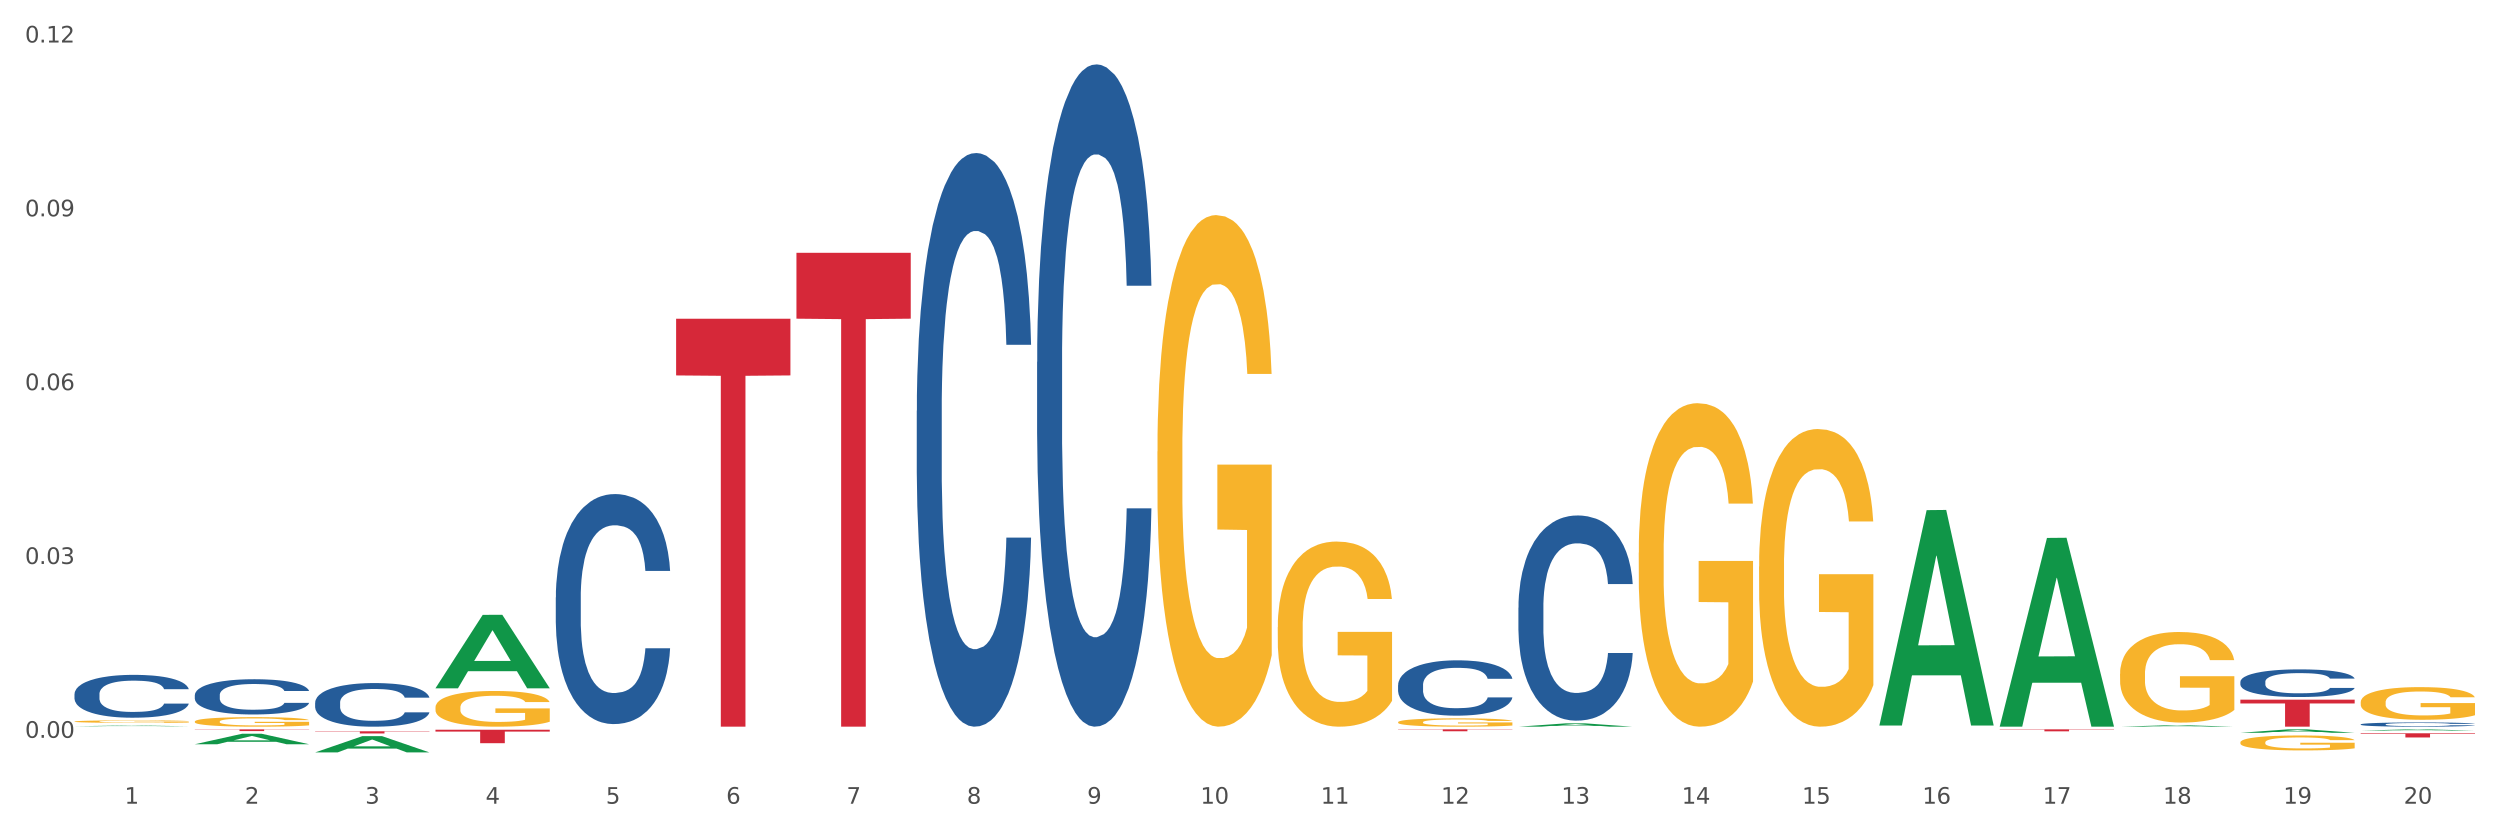 <?xml version="1.0" encoding="utf-8" standalone="no"?>
<!DOCTYPE svg PUBLIC "-//W3C//DTD SVG 1.1//EN"
  "http://www.w3.org/Graphics/SVG/1.1/DTD/svg11.dtd">
<svg xmlns:xlink="http://www.w3.org/1999/xlink" width="1080pt" height="360pt" viewBox="0 0 1080 360" xmlns="http://www.w3.org/2000/svg" version="1.1">
 <rect x="0" y="0" width="1080" height="360" fill="#333333" stroke="none"/>
 <defs>
  <style type="text/css">*{stroke-linejoin: round; stroke-linecap: butt}</style>
 </defs>
 <g id="figure_1">
  <g id="patch_1">
   <path d="M 0 360 
L 1080 360 
L 1080 0 
L 0 0 
z
" style="fill: #ffffff; stroke: #ffffff; stroke-linejoin: miter"/>
  </g>
  <g id="axes_1">
   <g id="matplotlib.axis_1">
    <g id="xtick_1">
     <g id="text_1">
      <!-- 1 -->
      <g style="fill: #4d4d4d" transform="translate(53.812 347.204) scale(0.096 -0.096)">
       <defs>
        <path id="DejaVuSans-31" d="M 794 531 
L 1825 531 
L 1825 4091 
L 703 3866 
L 703 4441 
L 1819 4666 
L 2450 4666 
L 2450 531 
L 3481 531 
L 3481 0 
L 794 0 
L 794 531 
z
" transform="scale(0.016)"/>
       </defs>
       <use xlink:href="#DejaVuSans-31"/>
      </g>
     </g>
    </g>
    <g id="xtick_2">
     <g id="text_2">
      <!-- 2 -->
      <g style="fill: #4d4d4d" transform="translate(105.793 347.204) scale(0.096 -0.096)">
       <defs>
        <path id="DejaVuSans-32" d="M 1228 531 
L 3431 531 
L 3431 0 
L 469 0 
L 469 531 
Q 828 903 1448 1529 
Q 2069 2156 2228 2338 
Q 2531 2678 2651 2914 
Q 2772 3150 2772 3378 
Q 2772 3750 2511 3984 
Q 2250 4219 1831 4219 
Q 1534 4219 1204 4116 
Q 875 4013 500 3803 
L 500 4441 
Q 881 4594 1212 4672 
Q 1544 4750 1819 4750 
Q 2544 4750 2975 4387 
Q 3406 4025 3406 3419 
Q 3406 3131 3298 2873 
Q 3191 2616 2906 2266 
Q 2828 2175 2409 1742 
Q 1991 1309 1228 531 
z
" transform="scale(0.016)"/>
       </defs>
       <use xlink:href="#DejaVuSans-32"/>
      </g>
     </g>
    </g>
    <g id="xtick_3">
     <g id="text_3">
      <!-- 3 -->
      <g style="fill: #4d4d4d" transform="translate(157.774 347.204) scale(0.096 -0.096)">
       <defs>
        <path id="DejaVuSans-33" d="M 2597 2516 
Q 3050 2419 3304 2112 
Q 3559 1806 3559 1356 
Q 3559 666 3084 287 
Q 2609 -91 1734 -91 
Q 1441 -91 1130 -33 
Q 819 25 488 141 
L 488 750 
Q 750 597 1062 519 
Q 1375 441 1716 441 
Q 2309 441 2620 675 
Q 2931 909 2931 1356 
Q 2931 1769 2642 2001 
Q 2353 2234 1838 2234 
L 1294 2234 
L 1294 2753 
L 1863 2753 
Q 2328 2753 2575 2939 
Q 2822 3125 2822 3475 
Q 2822 3834 2567 4026 
Q 2313 4219 1838 4219 
Q 1578 4219 1281 4162 
Q 984 4106 628 3988 
L 628 4550 
Q 988 4650 1302 4700 
Q 1616 4750 1894 4750 
Q 2613 4750 3031 4423 
Q 3450 4097 3450 3541 
Q 3450 3153 3228 2886 
Q 3006 2619 2597 2516 
z
" transform="scale(0.016)"/>
       </defs>
       <use xlink:href="#DejaVuSans-33"/>
      </g>
     </g>
    </g>
    <g id="xtick_4">
     <g id="text_4">
      <!-- 4 -->
      <g style="fill: #4d4d4d" transform="translate(209.756 347.204) scale(0.096 -0.096)">
       <defs>
        <path id="DejaVuSans-34" d="M 2419 4116 
L 825 1625 
L 2419 1625 
L 2419 4116 
z
M 2253 4666 
L 3047 4666 
L 3047 1625 
L 3713 1625 
L 3713 1100 
L 3047 1100 
L 3047 0 
L 2419 0 
L 2419 1100 
L 313 1100 
L 313 1709 
L 2253 4666 
z
" transform="scale(0.016)"/>
       </defs>
       <use xlink:href="#DejaVuSans-34"/>
      </g>
     </g>
    </g>
    <g id="xtick_5">
     <g id="text_5">
      <!-- 5 -->
      <g style="fill: #4d4d4d" transform="translate(261.737 347.204) scale(0.096 -0.096)">
       <defs>
        <path id="DejaVuSans-35" d="M 691 4666 
L 3169 4666 
L 3169 4134 
L 1269 4134 
L 1269 2991 
Q 1406 3038 1543 3061 
Q 1681 3084 1819 3084 
Q 2600 3084 3056 2656 
Q 3513 2228 3513 1497 
Q 3513 744 3044 326 
Q 2575 -91 1722 -91 
Q 1428 -91 1123 -41 
Q 819 9 494 109 
L 494 744 
Q 775 591 1075 516 
Q 1375 441 1709 441 
Q 2250 441 2565 725 
Q 2881 1009 2881 1497 
Q 2881 1984 2565 2268 
Q 2250 2553 1709 2553 
Q 1456 2553 1204 2497 
Q 953 2441 691 2322 
L 691 4666 
z
" transform="scale(0.016)"/>
       </defs>
       <use xlink:href="#DejaVuSans-35"/>
      </g>
     </g>
    </g>
    <g id="xtick_6">
     <g id="text_6">
      <!-- 6 -->
      <g style="fill: #4d4d4d" transform="translate(313.718 347.204) scale(0.096 -0.096)">
       <defs>
        <path id="DejaVuSans-36" d="M 2113 2584 
Q 1688 2584 1439 2293 
Q 1191 2003 1191 1497 
Q 1191 994 1439 701 
Q 1688 409 2113 409 
Q 2538 409 2786 701 
Q 3034 994 3034 1497 
Q 3034 2003 2786 2293 
Q 2538 2584 2113 2584 
z
M 3366 4563 
L 3366 3988 
Q 3128 4100 2886 4159 
Q 2644 4219 2406 4219 
Q 1781 4219 1451 3797 
Q 1122 3375 1075 2522 
Q 1259 2794 1537 2939 
Q 1816 3084 2150 3084 
Q 2853 3084 3261 2657 
Q 3669 2231 3669 1497 
Q 3669 778 3244 343 
Q 2819 -91 2113 -91 
Q 1303 -91 875 529 
Q 447 1150 447 2328 
Q 447 3434 972 4092 
Q 1497 4750 2381 4750 
Q 2619 4750 2861 4703 
Q 3103 4656 3366 4563 
z
" transform="scale(0.016)"/>
       </defs>
       <use xlink:href="#DejaVuSans-36"/>
      </g>
     </g>
    </g>
    <g id="xtick_7">
     <g id="text_7">
      <!-- 7 -->
      <g style="fill: #4d4d4d" transform="translate(365.699 347.204) scale(0.096 -0.096)">
       <defs>
        <path id="DejaVuSans-37" d="M 525 4666 
L 3525 4666 
L 3525 4397 
L 1831 0 
L 1172 0 
L 2766 4134 
L 525 4134 
L 525 4666 
z
" transform="scale(0.016)"/>
       </defs>
       <use xlink:href="#DejaVuSans-37"/>
      </g>
     </g>
    </g>
    <g id="xtick_8">
     <g id="text_8">
      <!-- 8 -->
      <g style="fill: #4d4d4d" transform="translate(417.68 347.204) scale(0.096 -0.096)">
       <defs>
        <path id="DejaVuSans-38" d="M 2034 2216 
Q 1584 2216 1326 1975 
Q 1069 1734 1069 1313 
Q 1069 891 1326 650 
Q 1584 409 2034 409 
Q 2484 409 2743 651 
Q 3003 894 3003 1313 
Q 3003 1734 2745 1975 
Q 2488 2216 2034 2216 
z
M 1403 2484 
Q 997 2584 770 2862 
Q 544 3141 544 3541 
Q 544 4100 942 4425 
Q 1341 4750 2034 4750 
Q 2731 4750 3128 4425 
Q 3525 4100 3525 3541 
Q 3525 3141 3298 2862 
Q 3072 2584 2669 2484 
Q 3125 2378 3379 2068 
Q 3634 1759 3634 1313 
Q 3634 634 3220 271 
Q 2806 -91 2034 -91 
Q 1263 -91 848 271 
Q 434 634 434 1313 
Q 434 1759 690 2068 
Q 947 2378 1403 2484 
z
M 1172 3481 
Q 1172 3119 1398 2916 
Q 1625 2713 2034 2713 
Q 2441 2713 2670 2916 
Q 2900 3119 2900 3481 
Q 2900 3844 2670 4047 
Q 2441 4250 2034 4250 
Q 1625 4250 1398 4047 
Q 1172 3844 1172 3481 
z
" transform="scale(0.016)"/>
       </defs>
       <use xlink:href="#DejaVuSans-38"/>
      </g>
     </g>
    </g>
    <g id="xtick_9">
     <g id="text_9">
      <!-- 9 -->
      <g style="fill: #4d4d4d" transform="translate(469.662 347.204) scale(0.096 -0.096)">
       <defs>
        <path id="DejaVuSans-39" d="M 703 97 
L 703 672 
Q 941 559 1184 500 
Q 1428 441 1663 441 
Q 2288 441 2617 861 
Q 2947 1281 2994 2138 
Q 2813 1869 2534 1725 
Q 2256 1581 1919 1581 
Q 1219 1581 811 2004 
Q 403 2428 403 3163 
Q 403 3881 828 4315 
Q 1253 4750 1959 4750 
Q 2769 4750 3195 4129 
Q 3622 3509 3622 2328 
Q 3622 1225 3098 567 
Q 2575 -91 1691 -91 
Q 1453 -91 1209 -44 
Q 966 3 703 97 
z
M 1959 2075 
Q 2384 2075 2632 2365 
Q 2881 2656 2881 3163 
Q 2881 3666 2632 3958 
Q 2384 4250 1959 4250 
Q 1534 4250 1286 3958 
Q 1038 3666 1038 3163 
Q 1038 2656 1286 2365 
Q 1534 2075 1959 2075 
z
" transform="scale(0.016)"/>
       </defs>
       <use xlink:href="#DejaVuSans-39"/>
      </g>
     </g>
    </g>
    <g id="xtick_10">
     <g id="text_10">
      <!-- 10 -->
      <g style="fill: #4d4d4d" transform="translate(518.589 347.204) scale(0.096 -0.096)">
       <defs>
        <path id="DejaVuSans-30" d="M 2034 4250 
Q 1547 4250 1301 3770 
Q 1056 3291 1056 2328 
Q 1056 1369 1301 889 
Q 1547 409 2034 409 
Q 2525 409 2770 889 
Q 3016 1369 3016 2328 
Q 3016 3291 2770 3770 
Q 2525 4250 2034 4250 
z
M 2034 4750 
Q 2819 4750 3233 4129 
Q 3647 3509 3647 2328 
Q 3647 1150 3233 529 
Q 2819 -91 2034 -91 
Q 1250 -91 836 529 
Q 422 1150 422 2328 
Q 422 3509 836 4129 
Q 1250 4750 2034 4750 
z
" transform="scale(0.016)"/>
       </defs>
       <use xlink:href="#DejaVuSans-31"/>
       <use xlink:href="#DejaVuSans-30" transform="translate(63.623 0)"/>
      </g>
     </g>
    </g>
    <g id="xtick_11">
     <g id="text_11">
      <!-- 11 -->
      <g style="fill: #4d4d4d" transform="translate(570.57 347.204) scale(0.096 -0.096)">
       <use xlink:href="#DejaVuSans-31"/>
       <use xlink:href="#DejaVuSans-31" transform="translate(63.623 0)"/>
      </g>
     </g>
    </g>
    <g id="xtick_12">
     <g id="text_12">
      <!-- 12 -->
      <g style="fill: #4d4d4d" transform="translate(622.551 347.204) scale(0.096 -0.096)">
       <use xlink:href="#DejaVuSans-31"/>
       <use xlink:href="#DejaVuSans-32" transform="translate(63.623 0)"/>
      </g>
     </g>
    </g>
    <g id="xtick_13">
     <g id="text_13">
      <!-- 13 -->
      <g style="fill: #4d4d4d" transform="translate(674.533 347.204) scale(0.096 -0.096)">
       <use xlink:href="#DejaVuSans-31"/>
       <use xlink:href="#DejaVuSans-33" transform="translate(63.623 0)"/>
      </g>
     </g>
    </g>
    <g id="xtick_14">
     <g id="text_14">
      <!-- 14 -->
      <g style="fill: #4d4d4d" transform="translate(726.514 347.204) scale(0.096 -0.096)">
       <use xlink:href="#DejaVuSans-31"/>
       <use xlink:href="#DejaVuSans-34" transform="translate(63.623 0)"/>
      </g>
     </g>
    </g>
    <g id="xtick_15">
     <g id="text_15">
      <!-- 15 -->
      <g style="fill: #4d4d4d" transform="translate(778.495 347.204) scale(0.096 -0.096)">
       <use xlink:href="#DejaVuSans-31"/>
       <use xlink:href="#DejaVuSans-35" transform="translate(63.623 0)"/>
      </g>
     </g>
    </g>
    <g id="xtick_16">
     <g id="text_16">
      <!-- 16 -->
      <g style="fill: #4d4d4d" transform="translate(830.476 347.204) scale(0.096 -0.096)">
       <use xlink:href="#DejaVuSans-31"/>
       <use xlink:href="#DejaVuSans-36" transform="translate(63.623 0)"/>
      </g>
     </g>
    </g>
    <g id="xtick_17">
     <g id="text_17">
      <!-- 17 -->
      <g style="fill: #4d4d4d" transform="translate(882.457 347.204) scale(0.096 -0.096)">
       <use xlink:href="#DejaVuSans-31"/>
       <use xlink:href="#DejaVuSans-37" transform="translate(63.623 0)"/>
      </g>
     </g>
    </g>
    <g id="xtick_18">
     <g id="text_18">
      <!-- 18 -->
      <g style="fill: #4d4d4d" transform="translate(934.439 347.204) scale(0.096 -0.096)">
       <use xlink:href="#DejaVuSans-31"/>
       <use xlink:href="#DejaVuSans-38" transform="translate(63.623 0)"/>
      </g>
     </g>
    </g>
    <g id="xtick_19">
     <g id="text_19">
      <!-- 19 -->
      <g style="fill: #4d4d4d" transform="translate(986.42 347.204) scale(0.096 -0.096)">
       <use xlink:href="#DejaVuSans-31"/>
       <use xlink:href="#DejaVuSans-39" transform="translate(63.623 0)"/>
      </g>
     </g>
    </g>
    <g id="xtick_20">
     <g id="text_20">
      <!-- 20 -->
      <g style="fill: #4d4d4d" transform="translate(1038.401 347.204) scale(0.096 -0.096)">
       <use xlink:href="#DejaVuSans-32"/>
       <use xlink:href="#DejaVuSans-30" transform="translate(63.623 0)"/>
      </g>
     </g>
    </g>
    <g id="xtick_21"/>
    <g id="xtick_22"/>
    <g id="xtick_23"/>
    <g id="xtick_24"/>
    <g id="xtick_25"/>
    <g id="xtick_26"/>
    <g id="xtick_27"/>
    <g id="xtick_28"/>
    <g id="xtick_29"/>
    <g id="xtick_30"/>
    <g id="xtick_31"/>
    <g id="xtick_32"/>
    <g id="xtick_33"/>
    <g id="xtick_34"/>
    <g id="xtick_35"/>
    <g id="xtick_36"/>
    <g id="xtick_37"/>
    <g id="xtick_38"/>
    <g id="xtick_39"/>
   </g>
   <g id="matplotlib.axis_2">
    <g id="ytick_1">
     <g id="text_21">
      <!-- 0.00 -->
      <g style="fill: #4d4d4d" transform="translate(10.8 318.731) scale(0.096 -0.096)">
       <defs>
        <path id="DejaVuSans-2e" d="M 684 794 
L 1344 794 
L 1344 0 
L 684 0 
L 684 794 
z
" transform="scale(0.016)"/>
       </defs>
       <use xlink:href="#DejaVuSans-30"/>
       <use xlink:href="#DejaVuSans-2e" transform="translate(63.623 0)"/>
       <use xlink:href="#DejaVuSans-30" transform="translate(95.41 0)"/>
       <use xlink:href="#DejaVuSans-30" transform="translate(159.033 0)"/>
      </g>
     </g>
    </g>
    <g id="ytick_2">
     <g id="text_22">
      <!-- 0.03 -->
      <g style="fill: #4d4d4d" transform="translate(10.8 243.639) scale(0.096 -0.096)">
       <use xlink:href="#DejaVuSans-30"/>
       <use xlink:href="#DejaVuSans-2e" transform="translate(63.623 0)"/>
       <use xlink:href="#DejaVuSans-30" transform="translate(95.41 0)"/>
       <use xlink:href="#DejaVuSans-33" transform="translate(159.033 0)"/>
      </g>
     </g>
    </g>
    <g id="ytick_3">
     <g id="text_23">
      <!-- 0.06 -->
      <g style="fill: #4d4d4d" transform="translate(10.8 168.547) scale(0.096 -0.096)">
       <use xlink:href="#DejaVuSans-30"/>
       <use xlink:href="#DejaVuSans-2e" transform="translate(63.623 0)"/>
       <use xlink:href="#DejaVuSans-30" transform="translate(95.41 0)"/>
       <use xlink:href="#DejaVuSans-36" transform="translate(159.033 0)"/>
      </g>
     </g>
    </g>
    <g id="ytick_4">
     <g id="text_24">
      <!-- 0.09 -->
      <g style="fill: #4d4d4d" transform="translate(10.8 93.455) scale(0.096 -0.096)">
       <use xlink:href="#DejaVuSans-30"/>
       <use xlink:href="#DejaVuSans-2e" transform="translate(63.623 0)"/>
       <use xlink:href="#DejaVuSans-30" transform="translate(95.41 0)"/>
       <use xlink:href="#DejaVuSans-39" transform="translate(159.033 0)"/>
      </g>
     </g>
    </g>
    <g id="ytick_5">
     <g id="text_25">
      <!-- 0.12 -->
      <g style="fill: #4d4d4d" transform="translate(10.8 18.363) scale(0.096 -0.096)">
       <use xlink:href="#DejaVuSans-30"/>
       <use xlink:href="#DejaVuSans-2e" transform="translate(63.623 0)"/>
       <use xlink:href="#DejaVuSans-31" transform="translate(95.41 0)"/>
       <use xlink:href="#DejaVuSans-32" transform="translate(159.033 0)"/>
      </g>
     </g>
    </g>
    <g id="ytick_6"/>
    <g id="ytick_7"/>
    <g id="ytick_8"/>
    <g id="ytick_9"/>
   </g>
   <g id="PolyCollection_1">
    <path d="M 32.175 313.741 
L 32.226 313.74 
L 52.59 313.434 
L 61.041 313.433 
L 81.557 313.741 
L 71.783 313.741 
L 67.353 313.67 
L 46.328 313.67 
L 46.175 313.671 
L 41.899 313.741 
L 32.175 313.741 
L 32.175 313.741 
L 48.975 313.627 
L 64.706 313.626 
L 56.917 313.499 
L 56.815 313.498 
L 56.713 313.499 
L 48.924 313.626 
L 48.975 313.627 
L 32.175 313.741 
z
" clip-path="url(#p56ee9b2865)" style="fill: #109648"/>
    <path d="M 707.931 238.754 
L 707.989 238.627 
L 707.989 234.032 
L 708.106 230.075 
L 708.689 220.502 
L 709.563 212.588 
L 710.204 208.376 
L 710.846 204.93 
L 711.604 201.483 
L 712.537 197.909 
L 714.227 192.676 
L 715.277 189.996 
L 716.559 187.188 
L 718.891 183.103 
L 720.582 180.806 
L 722.331 178.891 
L 725.188 176.594 
L 727.054 175.572 
L 729.036 174.807 
L 731.427 174.296 
L 733.234 174.168 
L 737.198 174.551 
L 740.58 175.7 
L 742.212 176.594 
L 744.311 178.125 
L 745.419 179.146 
L 747.226 181.189 
L 749.092 183.869 
L 750.375 186.167 
L 752.299 190.506 
L 753.756 194.846 
L 755.097 200.207 
L 755.797 203.909 
L 756.322 207.355 
L 756.788 211.312 
L 757.254 217.566 
L 746.76 217.566 
L 746.352 213.099 
L 745.711 208.887 
L 744.778 204.802 
L 743.962 202.249 
L 742.562 199.058 
L 741.28 197.016 
L 739.939 195.484 
L 738.306 194.208 
L 737.024 193.57 
L 735.216 193.059 
L 731.66 193.187 
L 729.269 194.208 
L 727.637 195.484 
L 726.587 196.633 
L 725.655 197.909 
L 724.605 199.696 
L 723.381 202.377 
L 722.506 204.802 
L 721.632 207.865 
L 720.932 210.929 
L 720.291 214.503 
L 719.766 218.332 
L 719.358 222.289 
L 719.008 227.139 
L 718.717 235.18 
L 718.717 252.667 
L 718.833 256.624 
L 719.125 261.857 
L 719.475 265.814 
L 720.058 270.537 
L 720.582 273.728 
L 721.573 278.323 
L 722.681 282.152 
L 723.556 284.577 
L 724.43 286.619 
L 725.946 289.427 
L 727.637 291.725 
L 729.094 293.129 
L 731.077 294.405 
L 732.418 294.916 
L 733.584 295.171 
L 736.441 295.171 
L 738.481 294.788 
L 740.755 293.895 
L 742.504 292.746 
L 743.962 291.342 
L 745.594 289.045 
L 746.643 286.875 
L 746.643 260.198 
L 733.817 260.07 
L 733.817 242.328 
L 757.313 242.328 
L 757.313 294.405 
L 756.322 297.086 
L 755.214 299.511 
L 754.048 301.681 
L 752.299 304.361 
L 750.2 306.914 
L 748.334 308.701 
L 746.352 310.233 
L 744.02 311.637 
L 740.988 312.913 
L 739.122 313.424 
L 736.79 313.807 
L 734.05 313.934 
L 731.66 313.679 
L 729.328 313.041 
L 726.879 311.892 
L 724.489 310.233 
L 722.681 308.573 
L 720.874 306.531 
L 718.95 303.851 
L 717.434 301.298 
L 716.268 299 
L 714.985 296.065 
L 713.586 292.236 
L 712.537 288.789 
L 711.604 285.215 
L 710.613 280.62 
L 709.913 276.663 
L 709.213 271.685 
L 708.805 267.984 
L 708.339 262.24 
L 707.989 254.199 
L 707.931 238.754 
z
" clip-path="url(#p56ee9b2865)" style="fill: #f7b32b"/>
    <path d="M 759.912 244.761 
L 759.97 244.643 
L 759.97 240.415 
L 760.087 236.775 
L 760.67 227.966 
L 761.544 220.685 
L 762.186 216.809 
L 762.827 213.638 
L 763.585 210.467 
L 764.518 207.179 
L 766.209 202.364 
L 767.258 199.898 
L 768.541 197.314 
L 770.873 193.556 
L 772.563 191.442 
L 774.313 189.68 
L 777.169 187.566 
L 779.035 186.626 
L 781.017 185.922 
L 783.408 185.452 
L 785.215 185.335 
L 789.18 185.687 
L 792.561 186.744 
L 794.194 187.566 
L 796.293 188.975 
L 797.4 189.915 
L 799.208 191.794 
L 801.073 194.26 
L 802.356 196.374 
L 804.28 200.367 
L 805.738 204.36 
L 807.078 209.293 
L 807.778 212.699 
L 808.303 215.87 
L 808.769 219.51 
L 809.236 225.265 
L 798.741 225.265 
L 798.333 221.155 
L 797.692 217.279 
L 796.759 213.521 
L 795.943 211.172 
L 794.543 208.236 
L 793.261 206.357 
L 791.92 204.948 
L 790.287 203.773 
L 789.005 203.186 
L 787.197 202.716 
L 783.641 202.834 
L 781.251 203.773 
L 779.618 204.948 
L 778.569 206.005 
L 777.636 207.179 
L 776.586 208.823 
L 775.362 211.289 
L 774.487 213.521 
L 773.613 216.339 
L 772.913 219.158 
L 772.272 222.447 
L 771.747 225.97 
L 771.339 229.611 
L 770.989 234.073 
L 770.698 241.472 
L 770.698 257.562 
L 770.814 261.203 
L 771.106 266.018 
L 771.456 269.658 
L 772.039 274.004 
L 772.563 276.94 
L 773.555 281.168 
L 774.662 284.691 
L 775.537 286.923 
L 776.411 288.802 
L 777.927 291.385 
L 779.618 293.499 
L 781.076 294.791 
L 783.058 295.966 
L 784.399 296.435 
L 785.565 296.67 
L 788.422 296.67 
L 790.462 296.318 
L 792.736 295.496 
L 794.485 294.439 
L 795.943 293.147 
L 797.575 291.033 
L 798.625 289.037 
L 798.625 264.491 
L 785.798 264.374 
L 785.798 248.049 
L 809.294 248.049 
L 809.294 295.966 
L 808.303 298.432 
L 807.195 300.663 
L 806.029 302.66 
L 804.28 305.126 
L 802.181 307.475 
L 800.315 309.119 
L 798.333 310.529 
L 796.001 311.82 
L 792.969 312.995 
L 791.104 313.465 
L 788.772 313.817 
L 786.031 313.934 
L 783.641 313.699 
L 781.309 313.112 
L 778.86 312.055 
L 776.47 310.529 
L 774.662 309.002 
L 772.855 307.123 
L 770.931 304.656 
L 769.415 302.308 
L 768.249 300.194 
L 766.966 297.492 
L 765.567 293.969 
L 764.518 290.798 
L 763.585 287.51 
L 762.594 283.282 
L 761.894 279.641 
L 761.194 275.061 
L 760.786 271.655 
L 760.32 266.37 
L 759.97 258.971 
L 759.912 244.761 
z
" clip-path="url(#p56ee9b2865)" style="fill: #f7b32b"/>
    <path d="M 32.175 311.703 
L 32.233 311.702 
L 32.233 311.666 
L 32.35 311.636 
L 32.933 311.562 
L 33.807 311.5 
L 34.449 311.468 
L 35.09 311.441 
L 35.848 311.415 
L 36.781 311.387 
L 38.472 311.346 
L 39.521 311.326 
L 40.804 311.304 
L 43.136 311.272 
L 44.827 311.255 
L 46.576 311.24 
L 49.433 311.222 
L 51.298 311.214 
L 53.28 311.208 
L 55.671 311.204 
L 57.478 311.203 
L 61.443 311.206 
L 64.824 311.215 
L 66.457 311.222 
L 68.556 311.234 
L 69.663 311.242 
L 71.471 311.258 
L 73.337 311.278 
L 74.619 311.296 
L 76.543 311.33 
L 78.001 311.363 
L 79.342 311.405 
L 80.041 311.433 
L 80.566 311.46 
L 81.032 311.491 
L 81.499 311.539 
L 71.004 311.539 
L 70.596 311.504 
L 69.955 311.472 
L 69.022 311.44 
L 68.206 311.42 
L 66.807 311.396 
L 65.524 311.38 
L 64.183 311.368 
L 62.551 311.358 
L 61.268 311.353 
L 59.461 311.349 
L 55.904 311.35 
L 53.514 311.358 
L 51.881 311.368 
L 50.832 311.377 
L 49.899 311.387 
L 48.849 311.401 
L 47.625 311.421 
L 46.751 311.44 
L 45.876 311.464 
L 45.176 311.488 
L 44.535 311.515 
L 44.01 311.545 
L 43.602 311.575 
L 43.252 311.613 
L 42.961 311.675 
L 42.961 311.81 
L 43.078 311.841 
L 43.369 311.881 
L 43.719 311.912 
L 44.302 311.949 
L 44.827 311.973 
L 45.818 312.009 
L 46.926 312.038 
L 47.8 312.057 
L 48.675 312.073 
L 50.19 312.095 
L 51.881 312.112 
L 53.339 312.123 
L 55.321 312.133 
L 56.662 312.137 
L 57.828 312.139 
L 60.685 312.139 
L 62.725 312.136 
L 64.999 312.129 
L 66.748 312.12 
L 68.206 312.109 
L 69.838 312.092 
L 70.888 312.075 
L 70.888 311.869 
L 58.061 311.868 
L 58.061 311.73 
L 81.557 311.73 
L 81.557 312.133 
L 80.566 312.154 
L 79.458 312.173 
L 78.292 312.189 
L 76.543 312.21 
L 74.444 312.23 
L 72.579 312.244 
L 70.596 312.256 
L 68.264 312.266 
L 65.232 312.276 
L 63.367 312.28 
L 61.035 312.283 
L 58.294 312.284 
L 55.904 312.282 
L 53.572 312.277 
L 51.123 312.268 
L 48.733 312.256 
L 46.926 312.243 
L 45.118 312.227 
L 43.194 312.206 
L 41.678 312.186 
L 40.512 312.169 
L 39.23 312.146 
L 37.83 312.116 
L 36.781 312.09 
L 35.848 312.062 
L 34.857 312.027 
L 34.157 311.996 
L 33.458 311.957 
L 33.05 311.929 
L 32.583 311.884 
L 32.233 311.822 
L 32.175 311.703 
z
" clip-path="url(#p56ee9b2865)" style="fill: #f7b32b"/>
    <path d="M 188.119 305.631 
L 188.177 305.617 
L 188.177 305.109 
L 188.294 304.672 
L 188.877 303.615 
L 189.751 302.741 
L 190.392 302.276 
L 191.034 301.895 
L 191.792 301.515 
L 192.725 301.12 
L 194.415 300.542 
L 195.465 300.246 
L 196.747 299.936 
L 199.079 299.485 
L 200.77 299.231 
L 202.519 299.019 
L 205.376 298.766 
L 207.242 298.653 
L 209.224 298.568 
L 211.614 298.512 
L 213.422 298.498 
L 217.386 298.54 
L 220.768 298.667 
L 222.4 298.766 
L 224.499 298.935 
L 225.607 299.048 
L 227.414 299.273 
L 229.28 299.569 
L 230.563 299.823 
L 232.487 300.302 
L 233.944 300.782 
L 235.285 301.374 
L 235.985 301.782 
L 236.51 302.163 
L 236.976 302.6 
L 237.442 303.291 
L 226.948 303.291 
L 226.54 302.797 
L 225.899 302.332 
L 224.966 301.881 
L 224.149 301.599 
L 222.75 301.247 
L 221.468 301.021 
L 220.127 300.852 
L 218.494 300.711 
L 217.212 300.641 
L 215.404 300.584 
L 211.848 300.598 
L 209.457 300.711 
L 207.825 300.852 
L 206.775 300.979 
L 205.843 301.12 
L 204.793 301.317 
L 203.569 301.613 
L 202.694 301.881 
L 201.82 302.219 
L 201.12 302.558 
L 200.479 302.953 
L 199.954 303.375 
L 199.546 303.812 
L 199.196 304.348 
L 198.905 305.236 
L 198.905 307.168 
L 199.021 307.605 
L 199.313 308.183 
L 199.662 308.62 
L 200.246 309.141 
L 200.77 309.494 
L 201.761 310.001 
L 202.869 310.424 
L 203.744 310.692 
L 204.618 310.918 
L 206.134 311.228 
L 207.825 311.481 
L 209.282 311.637 
L 211.265 311.777 
L 212.606 311.834 
L 213.772 311.862 
L 216.628 311.862 
L 218.669 311.82 
L 220.943 311.721 
L 222.692 311.594 
L 224.149 311.439 
L 225.782 311.185 
L 226.831 310.946 
L 226.831 307.999 
L 214.005 307.985 
L 214.005 306.026 
L 237.501 306.026 
L 237.501 311.777 
L 236.51 312.074 
L 235.402 312.341 
L 234.236 312.581 
L 232.487 312.877 
L 230.388 313.159 
L 228.522 313.356 
L 226.54 313.526 
L 224.208 313.681 
L 221.176 313.822 
L 219.31 313.878 
L 216.978 313.92 
L 214.238 313.934 
L 211.848 313.906 
L 209.516 313.836 
L 207.067 313.709 
L 204.676 313.526 
L 202.869 313.342 
L 201.062 313.117 
L 199.138 312.821 
L 197.622 312.539 
L 196.456 312.285 
L 195.173 311.961 
L 193.774 311.538 
L 192.725 311.157 
L 191.792 310.762 
L 190.801 310.255 
L 190.101 309.818 
L 189.401 309.268 
L 188.993 308.859 
L 188.527 308.225 
L 188.177 307.337 
L 188.119 305.631 
z
" clip-path="url(#p56ee9b2865)" style="fill: #f7b32b"/>
    <path d="M 84.156 311.714 
L 84.215 311.71 
L 84.215 311.574 
L 84.331 311.457 
L 84.914 311.175 
L 85.789 310.941 
L 86.43 310.816 
L 87.071 310.715 
L 87.829 310.613 
L 88.762 310.507 
L 90.453 310.353 
L 91.502 310.273 
L 92.785 310.19 
L 95.117 310.07 
L 96.808 310.002 
L 98.557 309.945 
L 101.414 309.878 
L 103.279 309.847 
L 105.262 309.825 
L 107.652 309.81 
L 109.459 309.806 
L 113.424 309.817 
L 116.806 309.851 
L 118.438 309.878 
L 120.537 309.923 
L 121.645 309.953 
L 123.452 310.013 
L 125.318 310.092 
L 126.6 310.16 
L 128.524 310.288 
L 129.982 310.417 
L 131.323 310.575 
L 132.022 310.684 
L 132.547 310.786 
L 133.014 310.903 
L 133.48 311.088 
L 122.986 311.088 
L 122.577 310.956 
L 121.936 310.831 
L 121.003 310.711 
L 120.187 310.635 
L 118.788 310.541 
L 117.505 310.481 
L 116.164 310.436 
L 114.532 310.398 
L 113.249 310.379 
L 111.442 310.364 
L 107.885 310.368 
L 105.495 310.398 
L 103.862 310.436 
L 102.813 310.469 
L 101.88 310.507 
L 100.831 310.56 
L 99.606 310.639 
L 98.732 310.711 
L 97.857 310.801 
L 97.158 310.892 
L 96.516 310.997 
L 95.992 311.11 
L 95.583 311.227 
L 95.234 311.371 
L 94.942 311.608 
L 94.942 312.125 
L 95.059 312.241 
L 95.35 312.396 
L 95.7 312.513 
L 96.283 312.652 
L 96.808 312.747 
L 97.799 312.882 
L 98.907 312.996 
L 99.781 313.067 
L 100.656 313.128 
L 102.172 313.21 
L 103.862 313.278 
L 105.32 313.32 
L 107.302 313.358 
L 108.643 313.373 
L 109.809 313.38 
L 112.666 313.38 
L 114.707 313.369 
L 116.98 313.342 
L 118.73 313.308 
L 120.187 313.267 
L 121.82 313.199 
L 122.869 313.135 
L 122.869 312.347 
L 110.042 312.343 
L 110.042 311.819 
L 133.538 311.819 
L 133.538 313.358 
L 132.547 313.437 
L 131.439 313.508 
L 130.273 313.572 
L 128.524 313.652 
L 126.425 313.727 
L 124.56 313.78 
L 122.577 313.825 
L 120.245 313.867 
L 117.214 313.904 
L 115.348 313.919 
L 113.016 313.931 
L 110.276 313.934 
L 107.885 313.927 
L 105.553 313.908 
L 103.104 313.874 
L 100.714 313.825 
L 98.907 313.776 
L 97.099 313.716 
L 95.175 313.637 
L 93.659 313.561 
L 92.493 313.493 
L 91.211 313.407 
L 89.812 313.293 
L 88.762 313.192 
L 87.829 313.086 
L 86.838 312.95 
L 86.138 312.833 
L 85.439 312.686 
L 85.031 312.577 
L 84.564 312.407 
L 84.215 312.17 
L 84.156 311.714 
z
" clip-path="url(#p56ee9b2865)" style="fill: #f7b32b"/>
    <path d="M 84.156 315.083 
L 133.538 315.083 
L 133.538 315.187 
L 114.113 315.187 
L 114.113 315.827 
L 103.464 315.827 
L 103.464 315.187 
L 84.156 315.187 
L 84.156 315.084 
L 84.156 315.083 
z
" clip-path="url(#p56ee9b2865)" style="fill: #d62839"/>
    <path d="M 136.137 315.909 
L 185.52 315.909 
L 185.52 316.04 
L 166.094 316.041 
L 166.094 316.851 
L 155.446 316.851 
L 155.446 316.041 
L 136.137 316.04 
L 136.137 315.91 
L 136.137 315.909 
z
" clip-path="url(#p56ee9b2865)" style="fill: #d62839"/>
    <path d="M 1019.818 315.625 
L 1019.869 315.624 
L 1040.233 315.084 
L 1048.684 315.083 
L 1069.2 315.626 
L 1059.425 315.626 
L 1054.996 315.499 
L 1033.971 315.499 
L 1033.818 315.501 
L 1029.542 315.626 
L 1019.818 315.626 
L 1019.818 315.625 
L 1036.618 315.424 
L 1052.349 315.423 
L 1044.56 315.199 
L 1044.458 315.198 
L 1044.356 315.199 
L 1036.567 315.423 
L 1036.618 315.424 
L 1019.818 315.625 
z
" clip-path="url(#p56ee9b2865)" style="fill: #109648"/>
    <path d="M 967.837 316.569 
L 967.888 316.567 
L 988.251 315.085 
L 996.702 315.083 
L 1017.219 316.572 
L 1007.444 316.572 
L 1003.015 316.225 
L 981.989 316.225 
L 981.837 316.231 
L 977.56 316.572 
L 967.837 316.572 
L 967.837 316.569 
L 984.637 316.018 
L 1000.368 316.017 
L 992.579 315.401 
L 992.477 315.398 
L 992.375 315.402 
L 984.586 316.017 
L 984.637 316.018 
L 967.837 316.569 
z
" clip-path="url(#p56ee9b2865)" style="fill: #109648"/>
    <path d="M 915.855 313.933 
L 915.906 313.933 
L 936.27 313.308 
L 944.721 313.308 
L 965.238 313.934 
L 955.463 313.934 
L 951.034 313.788 
L 930.008 313.788 
L 929.856 313.791 
L 925.579 313.934 
L 915.855 313.934 
L 915.855 313.933 
L 932.656 313.701 
L 948.387 313.701 
L 940.597 313.441 
L 940.496 313.44 
L 940.394 313.442 
L 932.605 313.701 
L 932.656 313.701 
L 915.855 313.933 
z
" clip-path="url(#p56ee9b2865)" style="fill: #109648"/>
    <path d="M 863.874 313.781 
L 863.925 313.704 
L 884.289 232.385 
L 892.74 232.308 
L 913.256 313.934 
L 903.482 313.934 
L 899.053 294.927 
L 878.027 294.927 
L 877.874 295.233 
L 873.598 313.934 
L 863.874 313.934 
L 863.874 313.781 
L 880.674 283.583 
L 896.405 283.507 
L 888.616 249.706 
L 888.514 249.553 
L 888.413 249.783 
L 880.623 283.507 
L 880.674 283.583 
L 863.874 313.781 
z
" clip-path="url(#p56ee9b2865)" style="fill: #109648"/>
    <path d="M 551.987 270.908 
L 552.045 270.835 
L 552.045 268.205 
L 552.162 265.941 
L 552.745 260.462 
L 553.619 255.933 
L 554.261 253.523 
L 554.902 251.55 
L 555.66 249.578 
L 556.593 247.532 
L 558.284 244.537 
L 559.333 243.003 
L 560.616 241.396 
L 562.948 239.059 
L 564.639 237.744 
L 566.388 236.648 
L 569.245 235.333 
L 571.11 234.749 
L 573.093 234.311 
L 575.483 234.018 
L 577.29 233.945 
L 581.255 234.164 
L 584.636 234.822 
L 586.269 235.333 
L 588.368 236.21 
L 589.475 236.794 
L 591.283 237.963 
L 593.149 239.497 
L 594.431 240.812 
L 596.355 243.296 
L 597.813 245.779 
L 599.154 248.847 
L 599.853 250.966 
L 600.378 252.938 
L 600.844 255.203 
L 601.311 258.782 
L 590.816 258.782 
L 590.408 256.225 
L 589.767 253.815 
L 588.834 251.477 
L 588.018 250.016 
L 586.619 248.19 
L 585.336 247.021 
L 583.995 246.145 
L 582.363 245.414 
L 581.08 245.049 
L 579.273 244.757 
L 575.716 244.83 
L 573.326 245.414 
L 571.693 246.145 
L 570.644 246.802 
L 569.711 247.532 
L 568.662 248.555 
L 567.437 250.089 
L 566.563 251.477 
L 565.688 253.23 
L 564.988 254.984 
L 564.347 257.029 
L 563.822 259.22 
L 563.414 261.485 
L 563.064 264.261 
L 562.773 268.863 
L 562.773 278.871 
L 562.89 281.135 
L 563.181 284.13 
L 563.531 286.395 
L 564.114 289.098 
L 564.639 290.924 
L 565.63 293.554 
L 566.738 295.745 
L 567.612 297.133 
L 568.487 298.302 
L 570.002 299.909 
L 571.693 301.224 
L 573.151 302.027 
L 575.133 302.758 
L 576.474 303.05 
L 577.64 303.196 
L 580.497 303.196 
L 582.537 302.977 
L 584.811 302.466 
L 586.56 301.808 
L 588.018 301.005 
L 589.65 299.69 
L 590.7 298.448 
L 590.7 283.181 
L 577.873 283.108 
L 577.873 272.954 
L 601.369 272.954 
L 601.369 302.758 
L 600.378 304.292 
L 599.27 305.68 
L 598.104 306.922 
L 596.355 308.456 
L 594.256 309.917 
L 592.391 310.939 
L 590.408 311.816 
L 588.076 312.619 
L 585.044 313.35 
L 583.179 313.642 
L 580.847 313.861 
L 578.107 313.934 
L 575.716 313.788 
L 573.384 313.423 
L 570.935 312.766 
L 568.545 311.816 
L 566.738 310.866 
L 564.93 309.698 
L 563.006 308.163 
L 561.49 306.702 
L 560.324 305.388 
L 559.042 303.707 
L 557.642 301.516 
L 556.593 299.544 
L 555.66 297.498 
L 554.669 294.868 
L 553.969 292.604 
L 553.27 289.755 
L 552.862 287.637 
L 552.395 284.349 
L 552.045 279.747 
L 551.987 270.908 
z
" clip-path="url(#p56ee9b2865)" style="fill: #f7b32b"/>
    <path d="M 603.968 311.992 
L 604.027 311.988 
L 604.027 311.87 
L 604.143 311.767 
L 604.726 311.52 
L 605.601 311.316 
L 606.242 311.207 
L 606.883 311.118 
L 607.641 311.029 
L 608.574 310.936 
L 610.265 310.801 
L 611.314 310.732 
L 612.597 310.659 
L 614.929 310.554 
L 616.62 310.494 
L 618.369 310.445 
L 621.226 310.386 
L 623.091 310.359 
L 625.074 310.339 
L 627.464 310.326 
L 629.271 310.323 
L 633.236 310.333 
L 636.618 310.362 
L 638.25 310.386 
L 640.349 310.425 
L 641.457 310.451 
L 643.264 310.504 
L 645.13 310.574 
L 646.412 310.633 
L 648.336 310.745 
L 649.794 310.857 
L 651.135 310.996 
L 651.835 311.091 
L 652.359 311.18 
L 652.826 311.283 
L 653.292 311.444 
L 642.798 311.444 
L 642.39 311.329 
L 641.748 311.22 
L 640.815 311.114 
L 639.999 311.048 
L 638.6 310.966 
L 637.317 310.913 
L 635.976 310.874 
L 634.344 310.841 
L 633.061 310.824 
L 631.254 310.811 
L 627.697 310.814 
L 625.307 310.841 
L 623.674 310.874 
L 622.625 310.903 
L 621.692 310.936 
L 620.643 310.982 
L 619.418 311.052 
L 618.544 311.114 
L 617.669 311.194 
L 616.97 311.273 
L 616.328 311.365 
L 615.804 311.464 
L 615.396 311.566 
L 615.046 311.692 
L 614.754 311.899 
L 614.754 312.351 
L 614.871 312.453 
L 615.162 312.589 
L 615.512 312.691 
L 616.095 312.813 
L 616.62 312.895 
L 617.611 313.014 
L 618.719 313.113 
L 619.593 313.176 
L 620.468 313.229 
L 621.984 313.301 
L 623.674 313.36 
L 625.132 313.397 
L 627.114 313.43 
L 628.455 313.443 
L 629.621 313.45 
L 632.478 313.45 
L 634.519 313.44 
L 636.792 313.417 
L 638.542 313.387 
L 639.999 313.351 
L 641.632 313.291 
L 642.681 313.235 
L 642.681 312.546 
L 629.855 312.543 
L 629.855 312.084 
L 653.35 312.084 
L 653.35 313.43 
L 652.359 313.499 
L 651.251 313.562 
L 650.085 313.618 
L 648.336 313.687 
L 646.237 313.753 
L 644.372 313.799 
L 642.39 313.839 
L 640.057 313.875 
L 637.026 313.908 
L 635.16 313.921 
L 632.828 313.931 
L 630.088 313.934 
L 627.697 313.928 
L 625.365 313.911 
L 622.917 313.882 
L 620.526 313.839 
L 618.719 313.796 
L 616.911 313.743 
L 614.987 313.674 
L 613.472 313.608 
L 612.305 313.548 
L 611.023 313.473 
L 609.624 313.374 
L 608.574 313.285 
L 607.641 313.192 
L 606.65 313.074 
L 605.951 312.971 
L 605.251 312.843 
L 604.843 312.747 
L 604.376 312.599 
L 604.027 312.391 
L 603.968 311.992 
z
" clip-path="url(#p56ee9b2865)" style="fill: #f7b32b"/>
    <path d="M 84.156 321.51 
L 84.207 321.506 
L 104.571 316.98 
L 113.022 316.976 
L 133.538 321.519 
L 123.764 321.519 
L 119.335 320.461 
L 98.309 320.461 
L 98.156 320.478 
L 93.88 321.519 
L 84.156 321.519 
L 84.156 321.51 
L 100.956 319.83 
L 116.687 319.825 
L 108.898 317.944 
L 108.796 317.936 
L 108.695 317.948 
L 100.905 319.825 
L 100.956 319.83 
L 84.156 321.51 
z
" clip-path="url(#p56ee9b2865)" style="fill: #109648"/>
    <path d="M 500.006 195.045 
L 500.064 194.843 
L 500.064 187.576 
L 500.181 181.319 
L 500.764 166.18 
L 501.638 153.665 
L 502.28 147.004 
L 502.921 141.554 
L 503.679 136.104 
L 504.612 130.453 
L 506.302 122.177 
L 507.352 117.938 
L 508.635 113.497 
L 510.967 107.038 
L 512.657 103.405 
L 514.407 100.377 
L 517.263 96.744 
L 519.129 95.129 
L 521.111 93.918 
L 523.502 93.11 
L 525.309 92.908 
L 529.274 93.514 
L 532.655 95.331 
L 534.288 96.744 
L 536.387 99.166 
L 537.494 100.781 
L 539.302 104.01 
L 541.167 108.249 
L 542.45 111.882 
L 544.374 118.745 
L 545.832 125.608 
L 547.172 134.086 
L 547.872 139.94 
L 548.397 145.389 
L 548.863 151.647 
L 549.33 161.537 
L 538.835 161.537 
L 538.427 154.473 
L 537.786 147.812 
L 536.853 141.352 
L 536.037 137.315 
L 534.637 132.269 
L 533.355 129.04 
L 532.014 126.617 
L 530.381 124.599 
L 529.099 123.59 
L 527.291 122.782 
L 523.735 122.984 
L 521.345 124.599 
L 519.712 126.617 
L 518.663 128.434 
L 517.73 130.453 
L 516.68 133.278 
L 515.456 137.517 
L 514.581 141.352 
L 513.707 146.197 
L 513.007 151.041 
L 512.366 156.693 
L 511.841 162.749 
L 511.433 169.006 
L 511.083 176.676 
L 510.792 189.393 
L 510.792 217.046 
L 510.908 223.304 
L 511.2 231.579 
L 511.55 237.837 
L 512.133 245.305 
L 512.657 250.352 
L 513.649 257.618 
L 514.756 263.674 
L 515.631 267.509 
L 516.505 270.738 
L 518.021 275.179 
L 519.712 278.812 
L 521.17 281.033 
L 523.152 283.051 
L 524.493 283.859 
L 525.659 284.262 
L 528.516 284.262 
L 530.556 283.657 
L 532.83 282.244 
L 534.579 280.427 
L 536.037 278.207 
L 537.669 274.574 
L 538.719 271.142 
L 538.719 228.955 
L 525.892 228.754 
L 525.892 200.696 
L 549.388 200.696 
L 549.388 283.051 
L 548.397 287.29 
L 547.289 291.125 
L 546.123 294.557 
L 544.374 298.796 
L 542.275 302.833 
L 540.409 305.659 
L 538.427 308.081 
L 536.095 310.301 
L 533.063 312.32 
L 531.198 313.127 
L 528.866 313.733 
L 526.125 313.934 
L 523.735 313.531 
L 521.403 312.521 
L 518.954 310.705 
L 516.564 308.081 
L 514.756 305.457 
L 512.949 302.227 
L 511.025 297.988 
L 509.509 293.951 
L 508.343 290.318 
L 507.06 285.675 
L 505.661 279.62 
L 504.612 274.17 
L 503.679 268.518 
L 502.688 261.251 
L 501.988 254.994 
L 501.288 247.122 
L 500.88 241.268 
L 500.414 232.185 
L 500.064 219.468 
L 500.006 195.045 
z
" clip-path="url(#p56ee9b2865)" style="fill: #f7b32b"/>
    <path d="M 915.855 291.106 
L 915.914 291.07 
L 915.914 289.784 
L 916.03 288.676 
L 916.613 285.995 
L 917.488 283.779 
L 918.129 282.599 
L 918.771 281.634 
L 919.529 280.669 
L 920.461 279.669 
L 922.152 278.203 
L 923.202 277.453 
L 924.484 276.666 
L 926.816 275.522 
L 928.507 274.879 
L 930.256 274.343 
L 933.113 273.7 
L 934.979 273.414 
L 936.961 273.199 
L 939.351 273.056 
L 941.159 273.02 
L 945.123 273.128 
L 948.505 273.449 
L 950.137 273.7 
L 952.236 274.128 
L 953.344 274.414 
L 955.151 274.986 
L 957.017 275.737 
L 958.3 276.38 
L 960.224 277.595 
L 961.681 278.811 
L 963.022 280.312 
L 963.722 281.348 
L 964.246 282.314 
L 964.713 283.422 
L 965.179 285.173 
L 954.685 285.173 
L 954.277 283.922 
L 953.635 282.742 
L 952.703 281.599 
L 951.886 280.884 
L 950.487 279.99 
L 949.204 279.418 
L 947.863 278.989 
L 946.231 278.632 
L 944.948 278.453 
L 943.141 278.31 
L 939.585 278.346 
L 937.194 278.632 
L 935.562 278.989 
L 934.512 279.311 
L 933.579 279.669 
L 932.53 280.169 
L 931.306 280.92 
L 930.431 281.599 
L 929.557 282.456 
L 928.857 283.314 
L 928.216 284.315 
L 927.691 285.387 
L 927.283 286.495 
L 926.933 287.854 
L 926.641 290.105 
L 926.641 295.002 
L 926.758 296.11 
L 927.05 297.576 
L 927.399 298.684 
L 927.982 300.006 
L 928.507 300.9 
L 929.498 302.186 
L 930.606 303.259 
L 931.48 303.938 
L 932.355 304.51 
L 933.871 305.296 
L 935.562 305.939 
L 937.019 306.332 
L 939.002 306.69 
L 940.342 306.833 
L 941.509 306.904 
L 944.365 306.904 
L 946.406 306.797 
L 948.68 306.547 
L 950.429 306.225 
L 951.886 305.832 
L 953.519 305.189 
L 954.568 304.581 
L 954.568 297.111 
L 941.742 297.075 
L 941.742 292.107 
L 965.238 292.107 
L 965.238 306.69 
L 964.246 307.441 
L 963.139 308.12 
L 961.973 308.727 
L 960.224 309.478 
L 958.125 310.193 
L 956.259 310.693 
L 954.277 311.122 
L 951.945 311.515 
L 948.913 311.873 
L 947.047 312.016 
L 944.715 312.123 
L 941.975 312.159 
L 939.585 312.087 
L 937.252 311.908 
L 934.804 311.587 
L 932.413 311.122 
L 930.606 310.657 
L 928.799 310.085 
L 926.875 309.335 
L 925.359 308.62 
L 924.193 307.977 
L 922.91 307.155 
L 921.511 306.082 
L 920.461 305.117 
L 919.529 304.116 
L 918.537 302.83 
L 917.838 301.722 
L 917.138 300.328 
L 916.73 299.291 
L 916.264 297.683 
L 915.914 295.431 
L 915.855 291.106 
z
" clip-path="url(#p56ee9b2865)" style="fill: #f7b32b"/>
    <path d="M 603.968 315.083 
L 653.35 315.083 
L 653.35 315.198 
L 633.925 315.199 
L 633.925 315.911 
L 623.276 315.911 
L 623.276 315.199 
L 603.968 315.198 
L 603.968 315.084 
L 603.968 315.083 
z
" clip-path="url(#p56ee9b2865)" style="fill: #d62839"/>
    <path d="M 863.874 315.083 
L 913.256 315.083 
L 913.256 315.203 
L 893.831 315.204 
L 893.831 315.946 
L 883.182 315.946 
L 883.182 315.204 
L 863.874 315.203 
L 863.874 315.084 
L 863.874 315.083 
z
" clip-path="url(#p56ee9b2865)" style="fill: #d62839"/>
    <path d="M 967.837 302.267 
L 1017.219 302.267 
L 1017.219 303.888 
L 997.794 303.899 
L 997.794 313.934 
L 987.145 313.934 
L 987.145 303.899 
L 967.837 303.888 
L 967.837 302.278 
L 967.837 302.267 
z
" clip-path="url(#p56ee9b2865)" style="fill: #d62839"/>
    <path d="M 1019.818 316.775 
L 1069.2 316.775 
L 1069.2 317.028 
L 1049.775 317.029 
L 1049.775 318.596 
L 1039.126 318.596 
L 1039.126 317.029 
L 1019.818 317.028 
L 1019.818 316.776 
L 1019.818 316.775 
z
" clip-path="url(#p56ee9b2865)" style="fill: #d62839"/>
    <path d="M 655.949 313.932 
L 656 313.93 
L 676.364 312.484 
L 684.815 312.483 
L 705.332 313.934 
L 695.557 313.934 
L 691.128 313.596 
L 670.102 313.596 
L 669.95 313.602 
L 665.673 313.934 
L 655.949 313.934 
L 655.949 313.932 
L 672.75 313.395 
L 688.481 313.393 
L 680.691 312.792 
L 680.59 312.79 
L 680.488 312.794 
L 672.699 313.393 
L 672.75 313.395 
L 655.949 313.932 
z
" clip-path="url(#p56ee9b2865)" style="fill: #109648"/>
    <path d="M 811.893 313.249 
L 811.944 313.162 
L 832.308 220.379 
L 840.759 220.291 
L 861.275 313.424 
L 851.501 313.424 
L 847.071 291.737 
L 826.046 291.737 
L 825.893 292.087 
L 821.617 313.424 
L 811.893 313.424 
L 811.893 313.249 
L 828.693 278.795 
L 844.424 278.707 
L 836.635 240.142 
L 836.533 239.967 
L 836.431 240.23 
L 828.642 278.707 
L 828.693 278.795 
L 811.893 313.249 
z
" clip-path="url(#p56ee9b2865)" style="fill: #109648"/>
    <path d="M 136.137 325.034 
L 136.188 325.028 
L 156.552 318.006 
L 165.003 318 
L 185.52 325.047 
L 175.745 325.047 
L 171.316 323.406 
L 150.29 323.406 
L 150.137 323.433 
L 145.861 325.047 
L 136.137 325.047 
L 136.137 325.034 
L 152.938 322.427 
L 168.669 322.42 
L 160.879 319.502 
L 160.778 319.489 
L 160.676 319.509 
L 152.887 322.42 
L 152.938 322.427 
L 136.137 325.034 
z
" clip-path="url(#p56ee9b2865)" style="fill: #109648"/>
    <path d="M 188.119 297.289 
L 188.17 297.259 
L 208.533 265.617 
L 216.984 265.587 
L 237.501 297.349 
L 227.726 297.349 
L 223.297 289.953 
L 202.271 289.953 
L 202.119 290.072 
L 197.842 297.349 
L 188.119 297.349 
L 188.119 297.289 
L 204.919 285.539 
L 220.65 285.509 
L 212.861 272.357 
L 212.759 272.298 
L 212.657 272.387 
L 204.868 285.509 
L 204.919 285.539 
L 188.119 297.289 
z
" clip-path="url(#p56ee9b2865)" style="fill: #109648"/>
    <path d="M 240.1 258.084 
L 240.158 257.993 
L 240.158 255.452 
L 240.333 252.004 
L 240.975 245.651 
L 241.793 240.841 
L 243.193 235.215 
L 243.952 232.855 
L 244.945 230.223 
L 246.988 225.958 
L 249.322 222.328 
L 250.957 220.331 
L 252.183 219.061 
L 254.926 216.792 
L 256.502 215.794 
L 258.137 214.977 
L 259.537 214.433 
L 261.872 213.797 
L 263.74 213.525 
L 265.9 213.434 
L 267.709 213.525 
L 270.103 213.888 
L 273.605 214.977 
L 274.947 215.612 
L 276.757 216.701 
L 278.625 218.153 
L 280.143 219.605 
L 281.894 221.693 
L 283.703 224.415 
L 285.454 227.864 
L 286.68 231.04 
L 287.672 234.398 
L 288.548 238.482 
L 289.19 242.929 
L 289.482 246.649 
L 278.8 246.649 
L 278.508 243.292 
L 277.924 239.662 
L 277.341 237.211 
L 276.699 235.215 
L 275.706 232.946 
L 274.831 231.494 
L 273.371 229.77 
L 272.029 228.681 
L 270.92 228.045 
L 269.577 227.501 
L 266.717 226.956 
L 264.674 226.956 
L 263.39 227.138 
L 261.814 227.592 
L 260.471 228.227 
L 258.895 229.316 
L 257.67 230.496 
L 256.444 232.038 
L 255.743 233.127 
L 254.693 235.124 
L 253.992 236.758 
L 253.058 239.571 
L 252.533 241.567 
L 251.599 246.74 
L 251.19 250.552 
L 251.015 253.184 
L 250.899 256.088 
L 250.899 270.245 
L 251.249 276.598 
L 251.541 279.32 
L 252.008 282.406 
L 252.883 286.399 
L 254.167 290.301 
L 255.51 293.114 
L 256.619 294.839 
L 257.67 296.109 
L 258.72 297.108 
L 260.004 298.015 
L 261.055 298.56 
L 262.631 299.104 
L 264.499 299.376 
L 265.958 299.376 
L 268.935 298.923 
L 270.278 298.469 
L 271.562 297.834 
L 272.963 296.835 
L 274.072 295.746 
L 274.714 294.93 
L 275.765 293.205 
L 276.582 291.39 
L 277.282 289.303 
L 277.749 287.488 
L 278.275 284.765 
L 278.683 281.68 
L 278.8 280.046 
L 289.482 280.046 
L 289.248 283.313 
L 288.84 286.49 
L 288.023 290.755 
L 287.381 293.205 
L 286.388 296.2 
L 285.338 298.741 
L 283.878 301.554 
L 282.536 303.642 
L 281.135 305.457 
L 279.617 307.09 
L 276.874 309.359 
L 275.881 309.994 
L 273.78 311.083 
L 272.146 311.719 
L 269.752 312.354 
L 267.301 312.717 
L 264.733 312.808 
L 262.456 312.626 
L 259.946 312.082 
L 258.37 311.537 
L 256.619 310.72 
L 254.576 309.45 
L 252.65 307.907 
L 250.84 306.092 
L 249.147 304.005 
L 247.571 301.645 
L 245.528 297.743 
L 244.011 293.931 
L 242.902 290.392 
L 242.143 287.397 
L 241.384 283.586 
L 240.975 280.954 
L 240.333 274.601 
L 240.1 268.702 
L 240.1 258.084 
z
" clip-path="url(#p56ee9b2865)" style="fill: #255c99"/>
    <path d="M 136.137 303.553 
L 136.196 303.536 
L 136.196 303.054 
L 136.371 302.4 
L 137.013 301.194 
L 137.83 300.282 
L 139.231 299.215 
L 139.99 298.767 
L 140.982 298.268 
L 143.025 297.458 
L 145.36 296.77 
L 146.994 296.391 
L 148.22 296.15 
L 150.964 295.72 
L 152.54 295.53 
L 154.174 295.375 
L 155.575 295.272 
L 157.91 295.151 
L 159.778 295.1 
L 161.938 295.083 
L 163.747 295.1 
L 166.14 295.169 
L 169.643 295.375 
L 170.985 295.496 
L 172.795 295.702 
L 174.662 295.978 
L 176.18 296.253 
L 177.931 296.649 
L 179.741 297.166 
L 181.492 297.82 
L 182.718 298.423 
L 183.71 299.06 
L 184.586 299.834 
L 185.228 300.678 
L 185.52 301.384 
L 174.838 301.384 
L 174.546 300.747 
L 173.962 300.058 
L 173.378 299.593 
L 172.736 299.215 
L 171.744 298.784 
L 170.868 298.509 
L 169.409 298.182 
L 168.067 297.975 
L 166.957 297.854 
L 165.615 297.751 
L 162.755 297.648 
L 160.712 297.648 
L 159.428 297.682 
L 157.852 297.768 
L 156.509 297.889 
L 154.933 298.095 
L 153.707 298.319 
L 152.481 298.612 
L 151.781 298.819 
L 150.73 299.197 
L 150.03 299.507 
L 149.096 300.041 
L 148.57 300.42 
L 147.637 301.401 
L 147.228 302.124 
L 147.053 302.623 
L 146.936 303.174 
L 146.936 305.86 
L 147.286 307.065 
L 147.578 307.582 
L 148.045 308.167 
L 148.921 308.924 
L 150.205 309.665 
L 151.547 310.198 
L 152.656 310.526 
L 153.707 310.767 
L 154.758 310.956 
L 156.042 311.128 
L 157.093 311.231 
L 158.669 311.335 
L 160.537 311.386 
L 161.996 311.386 
L 164.973 311.3 
L 166.315 311.214 
L 167.6 311.094 
L 169 310.904 
L 170.11 310.698 
L 170.752 310.543 
L 171.802 310.216 
L 172.619 309.871 
L 173.32 309.475 
L 173.787 309.131 
L 174.312 308.615 
L 174.721 308.029 
L 174.838 307.719 
L 185.52 307.719 
L 185.286 308.339 
L 184.877 308.942 
L 184.06 309.751 
L 183.418 310.216 
L 182.426 310.784 
L 181.375 311.266 
L 179.916 311.8 
L 178.573 312.196 
L 177.172 312.54 
L 175.655 312.85 
L 172.911 313.28 
L 171.919 313.401 
L 169.818 313.607 
L 168.183 313.728 
L 165.79 313.848 
L 163.338 313.917 
L 160.77 313.934 
L 158.494 313.9 
L 155.984 313.797 
L 154.408 313.693 
L 152.656 313.538 
L 150.613 313.297 
L 148.687 313.005 
L 146.878 312.66 
L 145.185 312.264 
L 143.609 311.817 
L 141.566 311.076 
L 140.048 310.353 
L 138.939 309.682 
L 138.18 309.114 
L 137.422 308.391 
L 137.013 307.891 
L 136.371 306.686 
L 136.137 305.567 
L 136.137 303.553 
z
" clip-path="url(#p56ee9b2865)" style="fill: #255c99"/>
    <path d="M 32.175 299.857 
L 32.233 299.84 
L 32.233 299.367 
L 32.408 298.724 
L 33.051 297.54 
L 33.868 296.644 
L 35.269 295.596 
L 36.028 295.156 
L 37.02 294.666 
L 39.063 293.871 
L 41.398 293.194 
L 43.032 292.822 
L 44.258 292.586 
L 47.001 292.163 
L 48.577 291.977 
L 50.212 291.825 
L 51.613 291.723 
L 53.948 291.605 
L 55.815 291.554 
L 57.975 291.537 
L 59.785 291.554 
L 62.178 291.622 
L 65.68 291.825 
L 67.023 291.943 
L 68.832 292.146 
L 70.7 292.416 
L 72.218 292.687 
L 73.969 293.076 
L 75.778 293.583 
L 77.53 294.226 
L 78.755 294.818 
L 79.748 295.443 
L 80.623 296.204 
L 81.265 297.033 
L 81.557 297.726 
L 70.875 297.726 
L 70.583 297.101 
L 70 296.424 
L 69.416 295.968 
L 68.774 295.596 
L 67.782 295.173 
L 66.906 294.902 
L 65.447 294.581 
L 64.104 294.378 
L 62.995 294.26 
L 61.653 294.158 
L 58.792 294.057 
L 56.749 294.057 
L 55.465 294.091 
L 53.889 294.175 
L 52.547 294.294 
L 50.971 294.496 
L 49.745 294.716 
L 48.519 295.004 
L 47.819 295.207 
L 46.768 295.579 
L 46.067 295.883 
L 45.133 296.407 
L 44.608 296.779 
L 43.674 297.743 
L 43.266 298.454 
L 43.09 298.944 
L 42.974 299.485 
L 42.974 302.123 
L 43.324 303.307 
L 43.616 303.814 
L 44.083 304.389 
L 44.958 305.133 
L 46.242 305.86 
L 47.585 306.385 
L 48.694 306.706 
L 49.745 306.943 
L 50.795 307.129 
L 52.08 307.298 
L 53.13 307.399 
L 54.706 307.501 
L 56.574 307.551 
L 58.033 307.551 
L 61.01 307.467 
L 62.353 307.382 
L 63.637 307.264 
L 65.038 307.078 
L 66.147 306.875 
L 66.789 306.723 
L 67.84 306.401 
L 68.657 306.063 
L 69.358 305.674 
L 69.825 305.336 
L 70.35 304.829 
L 70.758 304.254 
L 70.875 303.949 
L 81.557 303.949 
L 81.324 304.558 
L 80.915 305.15 
L 80.098 305.945 
L 79.456 306.401 
L 78.463 306.96 
L 77.413 307.433 
L 75.953 307.957 
L 74.611 308.346 
L 73.21 308.684 
L 71.692 308.989 
L 68.949 309.412 
L 67.957 309.53 
L 65.855 309.733 
L 64.221 309.851 
L 61.828 309.97 
L 59.376 310.037 
L 56.808 310.054 
L 54.531 310.02 
L 52.021 309.919 
L 50.445 309.817 
L 48.694 309.665 
L 46.651 309.428 
L 44.725 309.141 
L 42.915 308.803 
L 41.223 308.414 
L 39.647 307.974 
L 37.604 307.247 
L 36.086 306.537 
L 34.977 305.877 
L 34.218 305.319 
L 33.459 304.609 
L 33.051 304.119 
L 32.408 302.935 
L 32.175 301.836 
L 32.175 299.857 
z
" clip-path="url(#p56ee9b2865)" style="fill: #255c99"/>
    <path d="M 396.043 177.46 
L 396.102 177.233 
L 396.102 170.896 
L 396.277 162.296 
L 396.919 146.453 
L 397.736 134.458 
L 399.137 120.426 
L 399.896 114.541 
L 400.888 107.978 
L 402.931 97.34 
L 405.266 88.287 
L 406.9 83.308 
L 408.126 80.14 
L 410.87 74.481 
L 412.446 71.992 
L 414.08 69.955 
L 415.481 68.597 
L 417.816 67.013 
L 419.684 66.334 
L 421.844 66.107 
L 423.653 66.334 
L 426.046 67.239 
L 429.549 69.955 
L 430.891 71.539 
L 432.701 74.255 
L 434.568 77.876 
L 436.086 81.497 
L 437.837 86.703 
L 439.647 93.493 
L 441.398 102.093 
L 442.624 110.015 
L 443.616 118.389 
L 444.492 128.573 
L 445.134 139.663 
L 445.426 148.943 
L 434.744 148.943 
L 434.452 140.569 
L 433.868 131.516 
L 433.284 125.405 
L 432.642 120.426 
L 431.65 114.767 
L 430.774 111.146 
L 429.315 106.846 
L 427.973 104.13 
L 426.863 102.546 
L 425.521 101.188 
L 422.661 99.83 
L 420.618 99.83 
L 419.334 100.283 
L 417.758 101.414 
L 416.415 102.998 
L 414.839 105.714 
L 413.613 108.657 
L 412.387 112.504 
L 411.687 115.22 
L 410.636 120.199 
L 409.936 124.273 
L 409.002 131.289 
L 408.477 136.268 
L 407.543 149.169 
L 407.134 158.675 
L 406.959 165.238 
L 406.842 172.481 
L 406.842 207.787 
L 407.192 223.63 
L 407.484 230.42 
L 407.951 238.115 
L 408.827 248.073 
L 410.111 257.805 
L 411.453 264.822 
L 412.563 269.122 
L 413.613 272.29 
L 414.664 274.78 
L 415.948 277.043 
L 416.999 278.401 
L 418.575 279.759 
L 420.443 280.438 
L 421.902 280.438 
L 424.879 279.306 
L 426.221 278.175 
L 427.506 276.591 
L 428.906 274.101 
L 430.016 271.385 
L 430.658 269.348 
L 431.708 265.048 
L 432.526 260.521 
L 433.226 255.316 
L 433.693 250.789 
L 434.218 244 
L 434.627 236.305 
L 434.744 232.231 
L 445.426 232.231 
L 445.192 240.378 
L 444.783 248.3 
L 443.966 258.937 
L 443.324 265.048 
L 442.332 272.517 
L 441.281 278.854 
L 439.822 285.87 
L 438.479 291.075 
L 437.078 295.602 
L 435.561 299.676 
L 432.817 305.334 
L 431.825 306.918 
L 429.724 309.634 
L 428.089 311.218 
L 425.696 312.803 
L 423.244 313.708 
L 420.676 313.934 
L 418.4 313.482 
L 415.89 312.124 
L 414.314 310.766 
L 412.563 308.729 
L 410.52 305.56 
L 408.593 301.713 
L 406.784 297.186 
L 405.091 291.981 
L 403.515 286.096 
L 401.472 276.364 
L 399.954 266.859 
L 398.845 258.032 
L 398.086 250.563 
L 397.328 241.057 
L 396.919 234.494 
L 396.277 218.651 
L 396.043 203.94 
L 396.043 177.46 
z
" clip-path="url(#p56ee9b2865)" style="fill: #255c99"/>
    <path d="M 84.156 300.27 
L 84.215 300.256 
L 84.215 299.866 
L 84.39 299.338 
L 85.032 298.364 
L 85.849 297.627 
L 87.25 296.764 
L 88.009 296.403 
L 89.001 295.999 
L 91.044 295.346 
L 93.379 294.789 
L 95.013 294.483 
L 96.239 294.289 
L 98.983 293.941 
L 100.559 293.788 
L 102.193 293.663 
L 103.594 293.579 
L 105.929 293.482 
L 107.797 293.44 
L 109.956 293.426 
L 111.766 293.44 
L 114.159 293.496 
L 117.661 293.663 
L 119.004 293.76 
L 120.813 293.927 
L 122.681 294.149 
L 124.199 294.372 
L 125.95 294.692 
L 127.76 295.109 
L 129.511 295.638 
L 130.737 296.125 
L 131.729 296.639 
L 132.604 297.265 
L 133.246 297.947 
L 133.538 298.517 
L 122.856 298.517 
L 122.565 298.002 
L 121.981 297.446 
L 121.397 297.07 
L 120.755 296.764 
L 119.763 296.417 
L 118.887 296.194 
L 117.428 295.93 
L 116.085 295.763 
L 114.976 295.666 
L 113.634 295.582 
L 110.774 295.499 
L 108.731 295.499 
L 107.446 295.526 
L 105.87 295.596 
L 104.528 295.693 
L 102.952 295.86 
L 101.726 296.041 
L 100.5 296.278 
L 99.8 296.445 
L 98.749 296.751 
L 98.049 297.001 
L 97.115 297.432 
L 96.589 297.738 
L 95.655 298.531 
L 95.247 299.115 
L 95.072 299.518 
L 94.955 299.964 
L 94.955 302.133 
L 95.305 303.107 
L 95.597 303.524 
L 96.064 303.997 
L 96.94 304.609 
L 98.224 305.207 
L 99.566 305.639 
L 100.675 305.903 
L 101.726 306.098 
L 102.777 306.251 
L 104.061 306.39 
L 105.112 306.473 
L 106.688 306.557 
L 108.555 306.598 
L 110.015 306.598 
L 112.992 306.529 
L 114.334 306.459 
L 115.618 306.362 
L 117.019 306.209 
L 118.128 306.042 
L 118.77 305.917 
L 119.821 305.652 
L 120.638 305.374 
L 121.339 305.054 
L 121.806 304.776 
L 122.331 304.359 
L 122.74 303.886 
L 122.856 303.636 
L 133.538 303.636 
L 133.305 304.136 
L 132.896 304.623 
L 132.079 305.277 
L 131.437 305.652 
L 130.445 306.111 
L 129.394 306.501 
L 127.935 306.932 
L 126.592 307.252 
L 125.191 307.53 
L 123.674 307.781 
L 120.93 308.128 
L 119.938 308.226 
L 117.836 308.393 
L 116.202 308.49 
L 113.809 308.587 
L 111.357 308.643 
L 108.789 308.657 
L 106.512 308.629 
L 104.002 308.546 
L 102.426 308.462 
L 100.675 308.337 
L 98.632 308.142 
L 96.706 307.906 
L 94.897 307.628 
L 93.204 307.308 
L 91.628 306.946 
L 89.585 306.348 
L 88.067 305.764 
L 86.958 305.221 
L 86.199 304.762 
L 85.44 304.178 
L 85.032 303.775 
L 84.39 302.801 
L 84.156 301.897 
L 84.156 300.27 
z
" clip-path="url(#p56ee9b2865)" style="fill: #255c99"/>
    <path d="M 1019.818 303.356 
L 1019.876 303.343 
L 1019.876 302.879 
L 1019.993 302.479 
L 1020.576 301.512 
L 1021.45 300.713 
L 1022.092 300.288 
L 1022.733 299.94 
L 1023.491 299.592 
L 1024.424 299.231 
L 1026.115 298.703 
L 1027.164 298.432 
L 1028.447 298.148 
L 1030.779 297.736 
L 1032.469 297.504 
L 1034.219 297.311 
L 1037.075 297.079 
L 1038.941 296.975 
L 1040.923 296.898 
L 1043.314 296.846 
L 1045.121 296.834 
L 1049.086 296.872 
L 1052.467 296.988 
L 1054.1 297.079 
L 1056.199 297.233 
L 1057.306 297.336 
L 1059.114 297.543 
L 1060.979 297.813 
L 1062.262 298.045 
L 1064.186 298.483 
L 1065.644 298.922 
L 1066.985 299.463 
L 1067.684 299.837 
L 1068.209 300.185 
L 1068.675 300.584 
L 1069.142 301.216 
L 1058.647 301.216 
L 1058.239 300.765 
L 1057.598 300.34 
L 1056.665 299.927 
L 1055.849 299.669 
L 1054.449 299.347 
L 1053.167 299.141 
L 1051.826 298.986 
L 1050.193 298.857 
L 1048.911 298.793 
L 1047.103 298.741 
L 1043.547 298.754 
L 1041.157 298.857 
L 1039.524 298.986 
L 1038.475 299.102 
L 1037.542 299.231 
L 1036.492 299.411 
L 1035.268 299.682 
L 1034.393 299.927 
L 1033.519 300.236 
L 1032.819 300.546 
L 1032.178 300.907 
L 1031.653 301.293 
L 1031.245 301.693 
L 1030.895 302.183 
L 1030.604 302.995 
L 1030.604 304.761 
L 1030.72 305.16 
L 1031.012 305.689 
L 1031.362 306.088 
L 1031.945 306.565 
L 1032.469 306.887 
L 1033.461 307.351 
L 1034.568 307.738 
L 1035.443 307.983 
L 1036.317 308.189 
L 1037.833 308.473 
L 1039.524 308.705 
L 1040.982 308.847 
L 1042.964 308.975 
L 1044.305 309.027 
L 1045.471 309.053 
L 1048.328 309.053 
L 1050.368 309.014 
L 1052.642 308.924 
L 1054.391 308.808 
L 1055.849 308.666 
L 1057.481 308.434 
L 1058.531 308.215 
L 1058.531 305.521 
L 1045.704 305.508 
L 1045.704 303.717 
L 1069.2 303.717 
L 1069.2 308.975 
L 1068.209 309.246 
L 1067.101 309.491 
L 1065.935 309.71 
L 1064.186 309.981 
L 1062.087 310.239 
L 1060.221 310.419 
L 1058.239 310.574 
L 1055.907 310.715 
L 1052.875 310.844 
L 1051.01 310.896 
L 1048.678 310.935 
L 1045.937 310.947 
L 1043.547 310.922 
L 1041.215 310.857 
L 1038.766 310.741 
L 1036.376 310.574 
L 1034.568 310.406 
L 1032.761 310.2 
L 1030.837 309.929 
L 1029.321 309.671 
L 1028.155 309.439 
L 1026.872 309.143 
L 1025.473 308.756 
L 1024.424 308.408 
L 1023.491 308.047 
L 1022.5 307.583 
L 1021.8 307.184 
L 1021.101 306.681 
L 1020.692 306.307 
L 1020.226 305.727 
L 1019.876 304.915 
L 1019.818 303.356 
z
" clip-path="url(#p56ee9b2865)" style="fill: #f7b32b"/>
    <path d="M 967.837 320.708 
L 967.895 320.702 
L 967.895 320.49 
L 968.012 320.307 
L 968.595 319.864 
L 969.469 319.498 
L 970.11 319.303 
L 970.752 319.143 
L 971.51 318.984 
L 972.443 318.819 
L 974.133 318.577 
L 975.183 318.453 
L 976.465 318.323 
L 978.798 318.134 
L 980.488 318.028 
L 982.237 317.939 
L 985.094 317.833 
L 986.96 317.786 
L 988.942 317.75 
L 991.333 317.727 
L 993.14 317.721 
L 997.104 317.738 
L 1000.486 317.791 
L 1002.118 317.833 
L 1004.217 317.904 
L 1005.325 317.951 
L 1007.132 318.045 
L 1008.998 318.169 
L 1010.281 318.276 
L 1012.205 318.476 
L 1013.662 318.677 
L 1015.003 318.925 
L 1015.703 319.096 
L 1016.228 319.256 
L 1016.694 319.439 
L 1017.16 319.728 
L 1006.666 319.728 
L 1006.258 319.521 
L 1005.617 319.326 
L 1004.684 319.138 
L 1003.868 319.019 
L 1002.468 318.872 
L 1001.186 318.777 
L 999.845 318.707 
L 998.212 318.648 
L 996.93 318.618 
L 995.122 318.594 
L 991.566 318.6 
L 989.175 318.648 
L 987.543 318.707 
L 986.493 318.76 
L 985.561 318.819 
L 984.511 318.901 
L 983.287 319.025 
L 982.412 319.138 
L 981.538 319.279 
L 980.838 319.421 
L 980.197 319.586 
L 979.672 319.763 
L 979.264 319.946 
L 978.914 320.171 
L 978.623 320.543 
L 978.623 321.351 
L 978.739 321.534 
L 979.031 321.777 
L 979.381 321.96 
L 979.964 322.178 
L 980.488 322.326 
L 981.479 322.538 
L 982.587 322.715 
L 983.462 322.827 
L 984.336 322.922 
L 985.852 323.052 
L 987.543 323.158 
L 989 323.223 
L 990.983 323.282 
L 992.324 323.306 
L 993.49 323.317 
L 996.347 323.317 
L 998.387 323.3 
L 1000.661 323.258 
L 1002.41 323.205 
L 1003.868 323.14 
L 1005.5 323.034 
L 1006.549 322.934 
L 1006.549 321.7 
L 993.723 321.694 
L 993.723 320.873 
L 1017.219 320.873 
L 1017.219 323.282 
L 1016.228 323.406 
L 1015.12 323.518 
L 1013.954 323.619 
L 1012.205 323.743 
L 1010.106 323.861 
L 1008.24 323.943 
L 1006.258 324.014 
L 1003.926 324.079 
L 1000.894 324.138 
L 999.028 324.162 
L 996.696 324.179 
L 993.956 324.185 
L 991.566 324.173 
L 989.234 324.144 
L 986.785 324.091 
L 984.395 324.014 
L 982.587 323.937 
L 980.78 323.843 
L 978.856 323.719 
L 977.34 323.601 
L 976.174 323.495 
L 974.891 323.359 
L 973.492 323.182 
L 972.443 323.022 
L 971.51 322.857 
L 970.519 322.644 
L 969.819 322.461 
L 969.119 322.231 
L 968.711 322.06 
L 968.245 321.794 
L 967.895 321.422 
L 967.837 320.708 
z
" clip-path="url(#p56ee9b2865)" style="fill: #f7b32b"/>
    <path d="M 344.062 109.223 
L 393.444 109.223 
L 393.444 137.671 
L 374.019 137.863 
L 374.019 313.934 
L 363.37 313.934 
L 363.37 137.863 
L 344.062 137.671 
L 344.062 109.415 
L 344.062 109.223 
z
" clip-path="url(#p56ee9b2865)" style="fill: #d62839"/>
    <path d="M 292.081 137.692 
L 341.463 137.692 
L 341.463 162.183 
L 322.038 162.349 
L 322.038 313.934 
L 311.389 313.934 
L 311.389 162.349 
L 292.081 162.183 
L 292.081 137.857 
L 292.081 137.692 
z
" clip-path="url(#p56ee9b2865)" style="fill: #d62839"/>
    <path d="M 188.119 315.237 
L 237.501 315.237 
L 237.501 316.046 
L 218.076 316.052 
L 218.076 321.063 
L 207.427 321.063 
L 207.427 316.052 
L 188.119 316.046 
L 188.119 315.242 
L 188.119 315.237 
z
" clip-path="url(#p56ee9b2865)" style="fill: #d62839"/>
    <path d="M 1019.818 312.922 
L 1019.876 312.921 
L 1019.876 312.874 
L 1020.051 312.81 
L 1020.693 312.692 
L 1021.511 312.603 
L 1022.912 312.499 
L 1023.67 312.456 
L 1024.663 312.407 
L 1026.706 312.328 
L 1029.041 312.261 
L 1030.675 312.224 
L 1031.901 312.201 
L 1034.644 312.159 
L 1036.22 312.14 
L 1037.855 312.125 
L 1039.256 312.115 
L 1041.59 312.103 
L 1043.458 312.098 
L 1045.618 312.097 
L 1047.427 312.098 
L 1049.821 312.105 
L 1053.323 312.125 
L 1054.666 312.137 
L 1056.475 312.157 
L 1058.343 312.184 
L 1059.861 312.211 
L 1061.612 312.249 
L 1063.421 312.3 
L 1065.172 312.363 
L 1066.398 312.422 
L 1067.39 312.484 
L 1068.266 312.56 
L 1068.908 312.642 
L 1069.2 312.711 
L 1058.518 312.711 
L 1058.226 312.649 
L 1057.642 312.582 
L 1057.059 312.536 
L 1056.417 312.499 
L 1055.424 312.457 
L 1054.549 312.431 
L 1053.09 312.399 
L 1051.747 312.379 
L 1050.638 312.367 
L 1049.295 312.357 
L 1046.435 312.347 
L 1044.392 312.347 
L 1043.108 312.35 
L 1041.532 312.358 
L 1040.189 312.37 
L 1038.613 312.39 
L 1037.388 312.412 
L 1036.162 312.441 
L 1035.461 312.461 
L 1034.411 312.498 
L 1033.71 312.528 
L 1032.776 312.58 
L 1032.251 312.617 
L 1031.317 312.713 
L 1030.908 312.783 
L 1030.733 312.832 
L 1030.617 312.885 
L 1030.617 313.147 
L 1030.967 313.265 
L 1031.259 313.315 
L 1031.726 313.372 
L 1032.601 313.446 
L 1033.885 313.518 
L 1035.228 313.57 
L 1036.337 313.602 
L 1037.388 313.626 
L 1038.438 313.644 
L 1039.722 313.661 
L 1040.773 313.671 
L 1042.349 313.681 
L 1044.217 313.686 
L 1045.676 313.686 
L 1048.653 313.678 
L 1049.996 313.669 
L 1051.28 313.657 
L 1052.681 313.639 
L 1053.79 313.619 
L 1054.432 313.604 
L 1055.483 313.572 
L 1056.3 313.538 
L 1057 313.5 
L 1057.467 313.466 
L 1057.993 313.416 
L 1058.401 313.359 
L 1058.518 313.328 
L 1069.2 313.328 
L 1068.967 313.389 
L 1068.558 313.448 
L 1067.741 313.527 
L 1067.099 313.572 
L 1066.106 313.627 
L 1065.056 313.674 
L 1063.596 313.726 
L 1062.254 313.765 
L 1060.853 313.798 
L 1059.335 313.829 
L 1056.592 313.871 
L 1055.599 313.882 
L 1053.498 313.902 
L 1051.864 313.914 
L 1049.47 313.926 
L 1047.019 313.933 
L 1044.451 313.934 
L 1042.174 313.931 
L 1039.664 313.921 
L 1038.088 313.911 
L 1036.337 313.896 
L 1034.294 313.872 
L 1032.368 313.844 
L 1030.558 313.81 
L 1028.865 313.772 
L 1027.289 313.728 
L 1025.246 313.656 
L 1023.729 313.585 
L 1022.62 313.52 
L 1021.861 313.464 
L 1021.102 313.394 
L 1020.693 313.345 
L 1020.051 313.228 
L 1019.818 313.119 
L 1019.818 312.922 
z
" clip-path="url(#p56ee9b2865)" style="fill: #255c99"/>
    <path d="M 967.837 294.537 
L 967.895 294.526 
L 967.895 294.22 
L 968.07 293.805 
L 968.712 293.042 
L 969.529 292.463 
L 970.93 291.786 
L 971.689 291.503 
L 972.681 291.186 
L 974.724 290.673 
L 977.059 290.237 
L 978.694 289.997 
L 979.92 289.844 
L 982.663 289.571 
L 984.239 289.451 
L 985.873 289.353 
L 987.274 289.287 
L 989.609 289.211 
L 991.477 289.178 
L 993.637 289.167 
L 995.446 289.178 
L 997.84 289.222 
L 1001.342 289.353 
L 1002.684 289.429 
L 1004.494 289.56 
L 1006.362 289.735 
L 1007.879 289.909 
L 1009.631 290.16 
L 1011.44 290.488 
L 1013.191 290.902 
L 1014.417 291.284 
L 1015.409 291.688 
L 1016.285 292.179 
L 1016.927 292.714 
L 1017.219 293.162 
L 1006.537 293.162 
L 1006.245 292.758 
L 1005.661 292.321 
L 1005.078 292.027 
L 1004.435 291.786 
L 1003.443 291.514 
L 1002.568 291.339 
L 1001.108 291.132 
L 999.766 291.001 
L 998.657 290.924 
L 997.314 290.859 
L 994.454 290.793 
L 992.411 290.793 
L 991.127 290.815 
L 989.551 290.87 
L 988.208 290.946 
L 986.632 291.077 
L 985.406 291.219 
L 984.181 291.404 
L 983.48 291.535 
L 982.429 291.776 
L 981.729 291.972 
L 980.795 292.31 
L 980.27 292.55 
L 979.336 293.172 
L 978.927 293.631 
L 978.752 293.947 
L 978.635 294.297 
L 978.635 295.999 
L 978.986 296.763 
L 979.277 297.09 
L 979.744 297.462 
L 980.62 297.942 
L 981.904 298.411 
L 983.247 298.749 
L 984.356 298.957 
L 985.406 299.11 
L 986.457 299.23 
L 987.741 299.339 
L 988.792 299.404 
L 990.368 299.47 
L 992.236 299.502 
L 993.695 299.502 
L 996.672 299.448 
L 998.015 299.393 
L 999.299 299.317 
L 1000.7 299.197 
L 1001.809 299.066 
L 1002.451 298.968 
L 1003.502 298.76 
L 1004.319 298.542 
L 1005.019 298.291 
L 1005.486 298.073 
L 1006.012 297.745 
L 1006.42 297.374 
L 1006.537 297.178 
L 1017.219 297.178 
L 1016.985 297.571 
L 1016.577 297.953 
L 1015.76 298.466 
L 1015.117 298.76 
L 1014.125 299.12 
L 1013.074 299.426 
L 1011.615 299.764 
L 1010.273 300.015 
L 1008.872 300.234 
L 1007.354 300.43 
L 1004.611 300.703 
L 1003.618 300.779 
L 1001.517 300.91 
L 999.883 300.987 
L 997.489 301.063 
L 995.038 301.107 
L 992.469 301.118 
L 990.193 301.096 
L 987.683 301.03 
L 986.107 300.965 
L 984.356 300.867 
L 982.313 300.714 
L 980.386 300.528 
L 978.577 300.31 
L 976.884 300.059 
L 975.308 299.775 
L 973.265 299.306 
L 971.748 298.848 
L 970.638 298.422 
L 969.88 298.062 
L 969.121 297.603 
L 968.712 297.287 
L 968.07 296.523 
L 967.837 295.814 
L 967.837 294.537 
z
" clip-path="url(#p56ee9b2865)" style="fill: #255c99"/>
    <path d="M 655.949 262.512 
L 656.008 262.431 
L 656.008 260.164 
L 656.183 257.087 
L 656.825 251.419 
L 657.642 247.128 
L 659.043 242.108 
L 659.802 240.003 
L 660.794 237.655 
L 662.837 233.85 
L 665.172 230.611 
L 666.807 228.83 
L 668.032 227.696 
L 670.776 225.672 
L 672.352 224.782 
L 673.986 224.053 
L 675.387 223.567 
L 677.722 223 
L 679.59 222.758 
L 681.75 222.677 
L 683.559 222.758 
L 685.952 223.081 
L 689.455 224.053 
L 690.797 224.62 
L 692.607 225.591 
L 694.475 226.887 
L 695.992 228.182 
L 697.743 230.044 
L 699.553 232.473 
L 701.304 235.55 
L 702.53 238.384 
L 703.522 241.38 
L 704.398 245.023 
L 705.04 248.99 
L 705.332 252.31 
L 694.65 252.31 
L 694.358 249.314 
L 693.774 246.076 
L 693.19 243.89 
L 692.548 242.108 
L 691.556 240.084 
L 690.68 238.789 
L 689.221 237.25 
L 687.879 236.279 
L 686.769 235.712 
L 685.427 235.226 
L 682.567 234.74 
L 680.524 234.74 
L 679.24 234.902 
L 677.664 235.307 
L 676.321 235.874 
L 674.745 236.846 
L 673.519 237.898 
L 672.293 239.274 
L 671.593 240.246 
L 670.542 242.027 
L 669.842 243.485 
L 668.908 245.995 
L 668.383 247.776 
L 667.449 252.391 
L 667.04 255.791 
L 666.865 258.139 
L 666.748 260.73 
L 666.748 273.361 
L 667.098 279.029 
L 667.39 281.458 
L 667.857 284.21 
L 668.733 287.773 
L 670.017 291.254 
L 671.359 293.764 
L 672.469 295.303 
L 673.519 296.436 
L 674.57 297.327 
L 675.854 298.136 
L 676.905 298.622 
L 678.481 299.108 
L 680.349 299.351 
L 681.808 299.351 
L 684.785 298.946 
L 686.127 298.541 
L 687.412 297.974 
L 688.812 297.084 
L 689.922 296.112 
L 690.564 295.384 
L 691.614 293.845 
L 692.432 292.226 
L 693.132 290.364 
L 693.599 288.744 
L 694.124 286.315 
L 694.533 283.563 
L 694.65 282.105 
L 705.332 282.105 
L 705.098 285.02 
L 704.689 287.854 
L 703.872 291.659 
L 703.23 293.845 
L 702.238 296.517 
L 701.187 298.784 
L 699.728 301.294 
L 698.385 303.156 
L 696.984 304.776 
L 695.467 306.233 
L 692.723 308.257 
L 691.731 308.824 
L 689.63 309.795 
L 687.995 310.362 
L 685.602 310.929 
L 683.15 311.253 
L 680.582 311.334 
L 678.306 311.172 
L 675.796 310.686 
L 674.22 310.2 
L 672.469 309.472 
L 670.426 308.338 
L 668.499 306.962 
L 666.69 305.342 
L 664.997 303.48 
L 663.421 301.375 
L 661.378 297.894 
L 659.86 294.493 
L 658.751 291.335 
L 657.992 288.663 
L 657.234 285.263 
L 656.825 282.915 
L 656.183 277.247 
L 655.949 271.985 
L 655.949 262.512 
z
" clip-path="url(#p56ee9b2865)" style="fill: #255c99"/>
    <path d="M 603.968 296.003 
L 604.027 295.981 
L 604.027 295.37 
L 604.202 294.54 
L 604.844 293.011 
L 605.661 291.853 
L 607.062 290.499 
L 607.821 289.931 
L 608.813 289.297 
L 610.856 288.271 
L 613.191 287.397 
L 614.825 286.917 
L 616.051 286.611 
L 618.795 286.065 
L 620.371 285.824 
L 622.005 285.628 
L 623.406 285.497 
L 625.741 285.344 
L 627.609 285.278 
L 629.768 285.257 
L 631.578 285.278 
L 633.971 285.366 
L 637.473 285.628 
L 638.816 285.781 
L 640.625 286.043 
L 642.493 286.392 
L 644.011 286.742 
L 645.762 287.244 
L 647.572 287.9 
L 649.323 288.73 
L 650.549 289.494 
L 651.541 290.302 
L 652.416 291.285 
L 653.059 292.355 
L 653.35 293.251 
L 642.668 293.251 
L 642.377 292.443 
L 641.793 291.569 
L 641.209 290.979 
L 640.567 290.499 
L 639.575 289.953 
L 638.699 289.603 
L 637.24 289.188 
L 635.897 288.926 
L 634.788 288.773 
L 633.446 288.642 
L 630.586 288.511 
L 628.543 288.511 
L 627.258 288.555 
L 625.682 288.664 
L 624.34 288.817 
L 622.764 289.079 
L 621.538 289.363 
L 620.312 289.734 
L 619.612 289.996 
L 618.561 290.477 
L 617.861 290.87 
L 616.927 291.547 
L 616.401 292.028 
L 615.467 293.273 
L 615.059 294.19 
L 614.884 294.823 
L 614.767 295.522 
L 614.767 298.93 
L 615.117 300.459 
L 615.409 301.114 
L 615.876 301.857 
L 616.752 302.818 
L 618.036 303.757 
L 619.378 304.434 
L 620.487 304.849 
L 621.538 305.155 
L 622.589 305.395 
L 623.873 305.614 
L 624.924 305.745 
L 626.5 305.876 
L 628.367 305.941 
L 629.827 305.941 
L 632.804 305.832 
L 634.146 305.723 
L 635.43 305.57 
L 636.831 305.33 
L 637.94 305.067 
L 638.582 304.871 
L 639.633 304.456 
L 640.45 304.019 
L 641.151 303.517 
L 641.618 303.08 
L 642.143 302.425 
L 642.552 301.682 
L 642.668 301.289 
L 653.35 301.289 
L 653.117 302.075 
L 652.708 302.84 
L 651.891 303.866 
L 651.249 304.456 
L 650.257 305.177 
L 649.206 305.788 
L 647.747 306.465 
L 646.404 306.968 
L 645.003 307.405 
L 643.486 307.798 
L 640.742 308.344 
L 639.75 308.497 
L 637.648 308.759 
L 636.014 308.912 
L 633.621 309.065 
L 631.169 309.152 
L 628.601 309.174 
L 626.324 309.13 
L 623.814 308.999 
L 622.238 308.868 
L 620.487 308.671 
L 618.444 308.366 
L 616.518 307.994 
L 614.709 307.557 
L 613.016 307.055 
L 611.44 306.487 
L 609.397 305.548 
L 607.879 304.631 
L 606.77 303.779 
L 606.011 303.058 
L 605.252 302.141 
L 604.844 301.507 
L 604.202 299.978 
L 603.968 298.558 
L 603.968 296.003 
z
" clip-path="url(#p56ee9b2865)" style="fill: #255c99"/>
    <path d="M 448.025 156.373 
L 448.083 156.112 
L 448.083 148.795 
L 448.258 138.866 
L 448.9 120.575 
L 449.717 106.727 
L 451.118 90.526 
L 451.877 83.733 
L 452.869 76.155 
L 454.912 63.874 
L 457.247 53.422 
L 458.882 47.674 
L 460.107 44.016 
L 462.851 37.483 
L 464.427 34.609 
L 466.061 32.257 
L 467.462 30.69 
L 469.797 28.86 
L 471.665 28.077 
L 473.825 27.815 
L 475.634 28.077 
L 478.027 29.122 
L 481.53 32.257 
L 482.872 34.086 
L 484.682 37.222 
L 486.55 41.403 
L 488.067 45.583 
L 489.818 51.593 
L 491.628 59.432 
L 493.379 69.361 
L 494.605 78.507 
L 495.597 88.175 
L 496.473 99.933 
L 497.115 112.736 
L 497.407 123.45 
L 486.725 123.45 
L 486.433 113.782 
L 485.849 103.33 
L 485.266 96.275 
L 484.623 90.526 
L 483.631 83.994 
L 482.756 79.813 
L 481.296 74.849 
L 479.954 71.713 
L 478.845 69.884 
L 477.502 68.316 
L 474.642 66.748 
L 472.599 66.748 
L 471.315 67.271 
L 469.739 68.577 
L 468.396 70.407 
L 466.82 73.542 
L 465.594 76.939 
L 464.369 81.381 
L 463.668 84.517 
L 462.617 90.265 
L 461.917 94.968 
L 460.983 103.069 
L 460.458 108.817 
L 459.524 123.711 
L 459.115 134.685 
L 458.94 142.263 
L 458.823 150.624 
L 458.823 191.387 
L 459.174 209.677 
L 459.465 217.516 
L 459.932 226.4 
L 460.808 237.897 
L 462.092 249.133 
L 463.435 257.233 
L 464.544 262.198 
L 465.594 265.856 
L 466.645 268.73 
L 467.929 271.343 
L 468.98 272.911 
L 470.556 274.479 
L 472.424 275.263 
L 473.883 275.263 
L 476.86 273.956 
L 478.203 272.65 
L 479.487 270.821 
L 480.888 267.946 
L 481.997 264.811 
L 482.639 262.459 
L 483.69 257.494 
L 484.507 252.269 
L 485.207 246.259 
L 485.674 241.033 
L 486.199 233.194 
L 486.608 224.31 
L 486.725 219.607 
L 497.407 219.607 
L 497.173 229.013 
L 496.765 238.159 
L 495.947 250.439 
L 495.305 257.494 
L 494.313 266.117 
L 493.262 273.433 
L 491.803 281.534 
L 490.461 287.543 
L 489.06 292.769 
L 487.542 297.473 
L 484.799 304.005 
L 483.806 305.834 
L 481.705 308.97 
L 480.07 310.799 
L 477.677 312.628 
L 475.226 313.673 
L 472.657 313.934 
L 470.381 313.412 
L 467.871 311.844 
L 466.295 310.276 
L 464.544 307.925 
L 462.501 304.266 
L 460.574 299.824 
L 458.765 294.598 
L 457.072 288.589 
L 455.496 281.795 
L 453.453 270.559 
L 451.936 259.585 
L 450.826 249.394 
L 450.068 240.772 
L 449.309 229.797 
L 448.9 222.219 
L 448.258 203.929 
L 448.025 186.945 
L 448.025 156.373 
z
" clip-path="url(#p56ee9b2865)" style="fill: #255c99"/>
   </g>
  </g>
 </g>
 <defs>
  <clipPath id="p56ee9b2865">
   <rect x="32.175" y="12.954" width="1037.025" height="326.955"/>
  </clipPath>
 </defs>
</svg>
